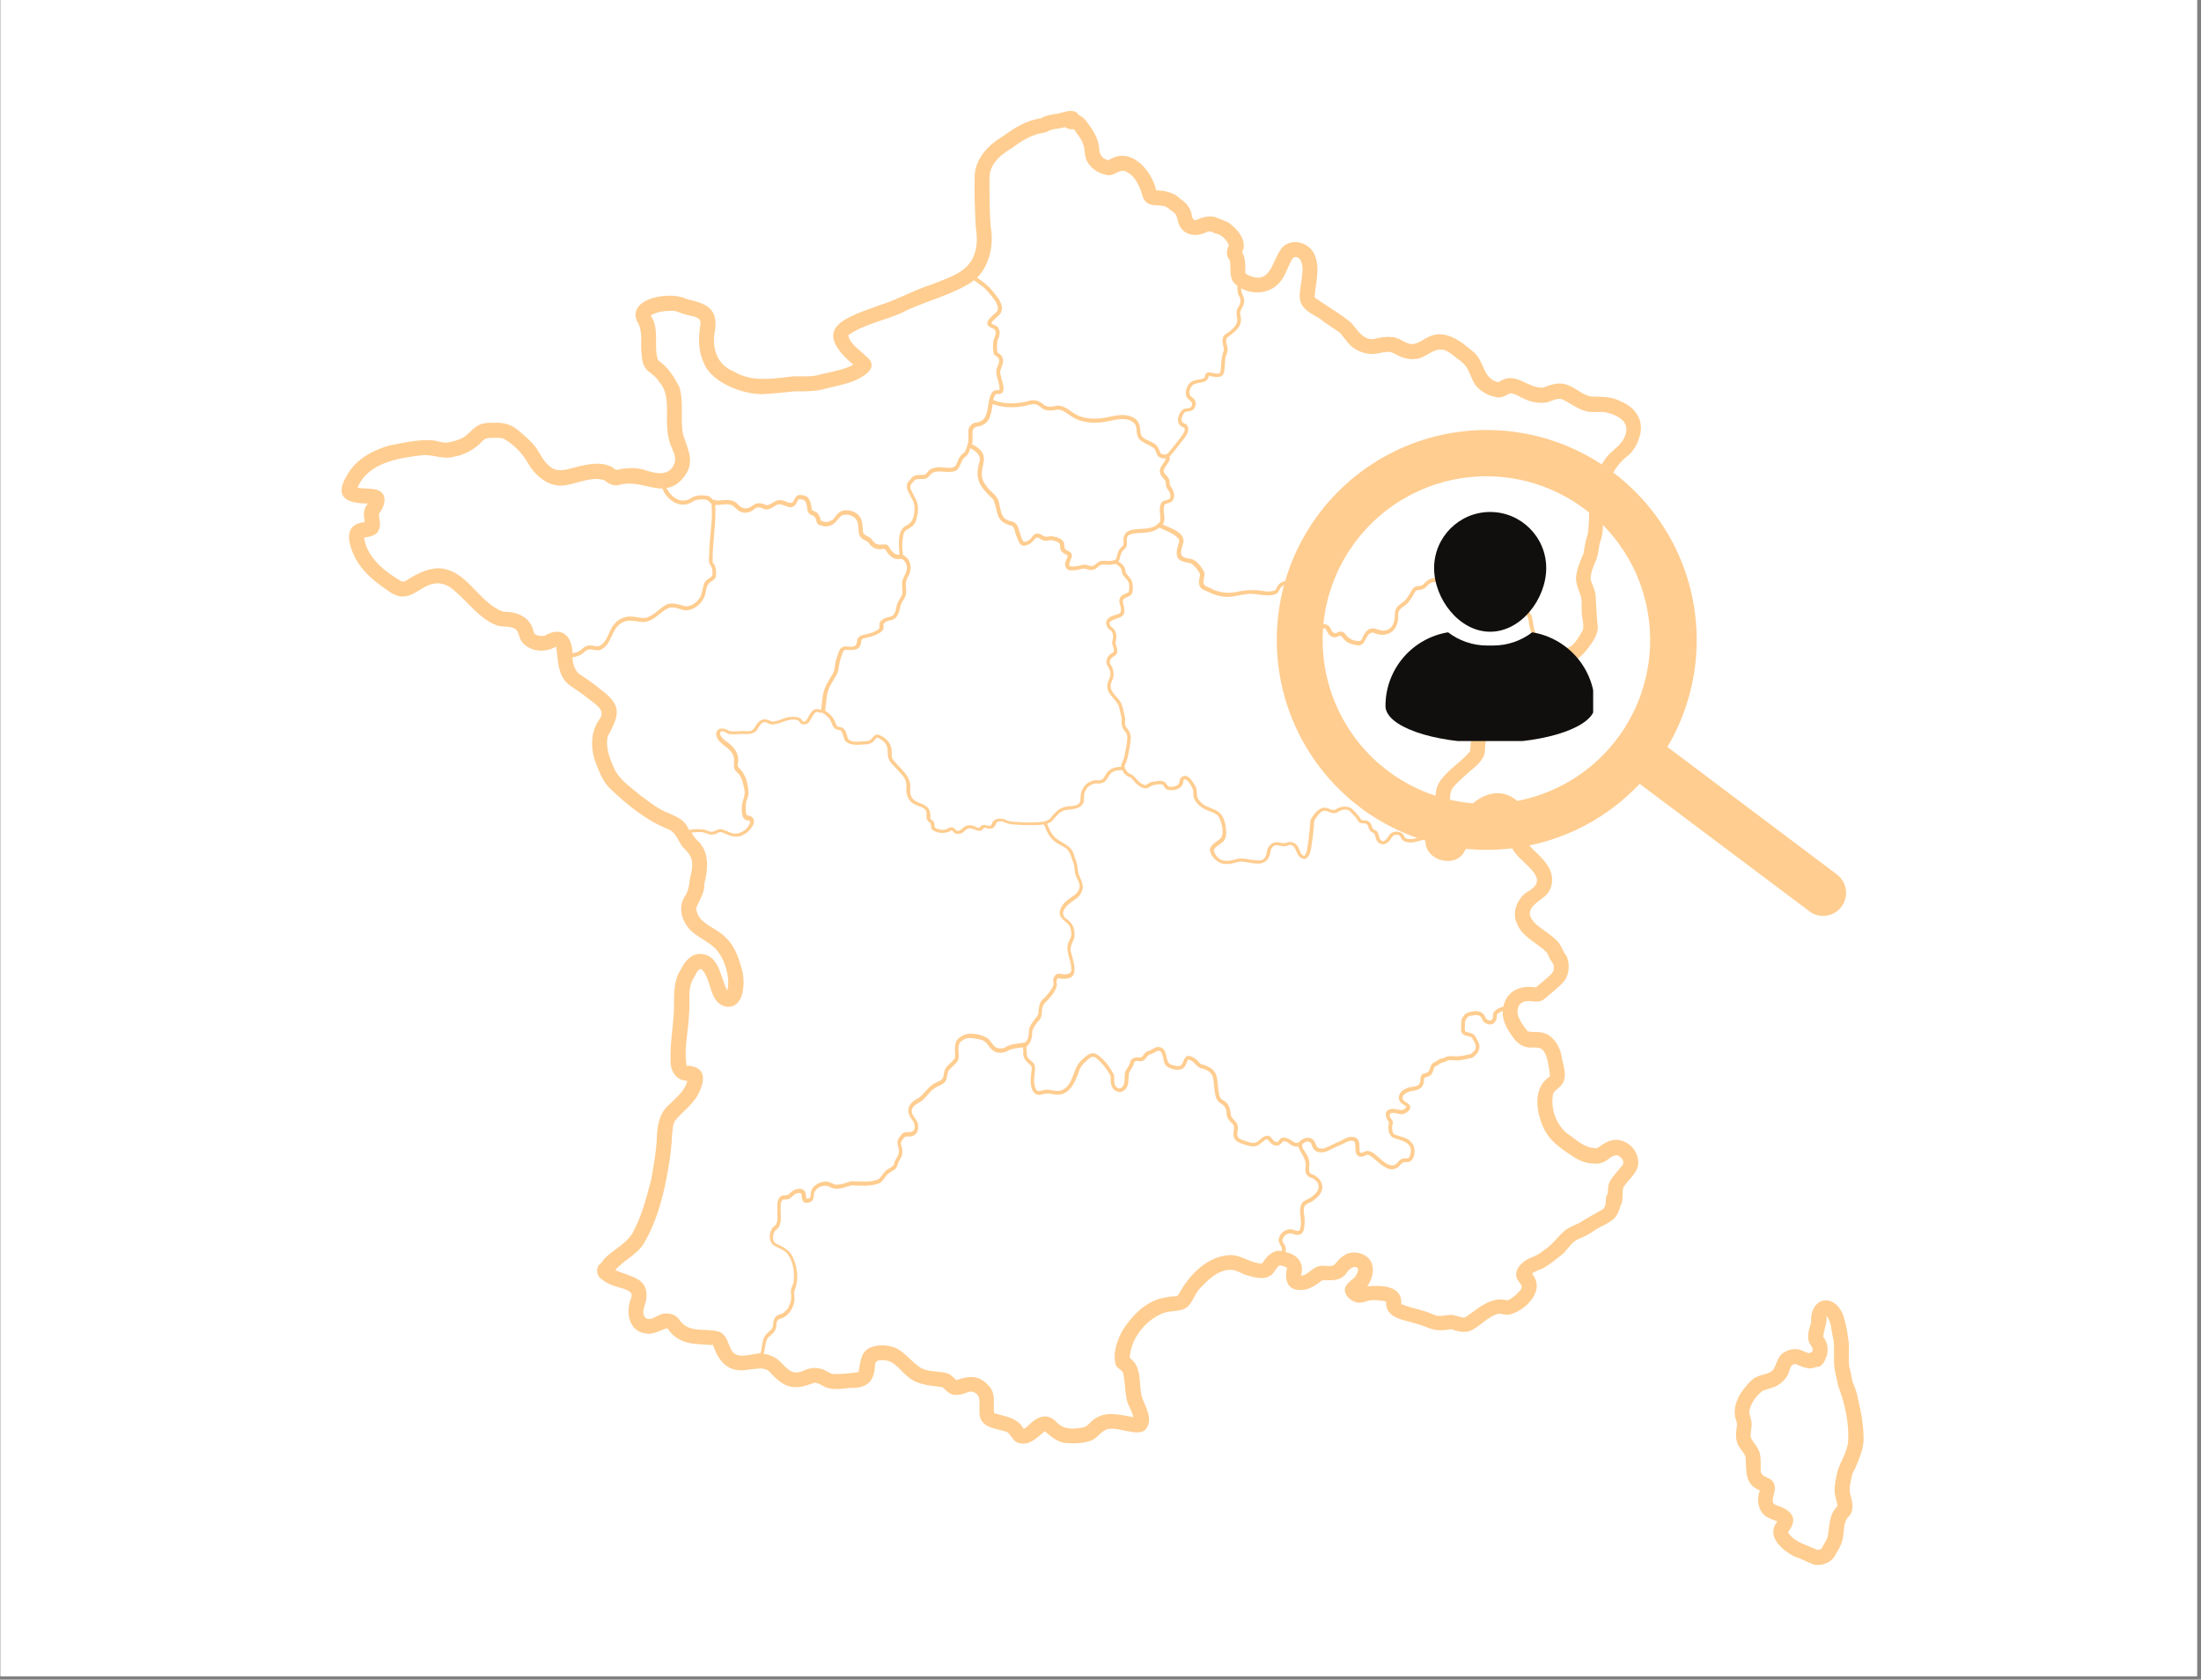 <svg xmlns="http://www.w3.org/2000/svg" xmlns:xlink="http://www.w3.org/1999/xlink" width="422" zoomAndPan="magnify" viewBox="0 0 316.5 241.5" height="322" preserveAspectRatio="xMidYMid meet" version="1.0"><rect x="0" y="0" width="316.5" height="241.5" fill="#808080" stroke="none"/><defs><clipPath id="4158a29aed"><path d="M 0.078 0 L 315.922 0 L 315.922 241 L 0.078 241 Z M 0.078 0 " clip-rule="nonzero"/></clipPath><clipPath id="455a45171c"><path d="M 49 15.785 L 236 15.785 L 236 208 L 49 208 Z M 49 15.785 " clip-rule="nonzero"/></clipPath><clipPath id="b638ad313d"><path d="M 249 186 L 267.961 186 L 267.961 225.352 L 249 225.352 Z M 249 186 " clip-rule="nonzero"/></clipPath><clipPath id="b9b275ce1e"><path d="M 183 61 L 244 61 L 244 123 L 183 123 Z M 183 61 " clip-rule="nonzero"/></clipPath><clipPath id="00c1a9d517"><path d="M 176.812 63.938 L 255.363 52.797 L 266.504 131.348 L 187.953 142.488 Z M 176.812 63.938 " clip-rule="nonzero"/></clipPath><clipPath id="4faec12a0e"><path d="M 176.812 63.938 L 255.363 52.797 L 266.504 131.348 L 187.953 142.488 Z M 176.812 63.938 " clip-rule="nonzero"/></clipPath><clipPath id="43200d87c0"><path d="M 231 104 L 266 104 L 266 132 L 231 132 Z M 231 104 " clip-rule="nonzero"/></clipPath><clipPath id="c72d70a346"><path d="M 176.812 63.938 L 255.363 52.797 L 266.504 131.348 L 187.953 142.488 Z M 176.812 63.938 " clip-rule="nonzero"/></clipPath><clipPath id="285f420851"><path d="M 176.812 63.938 L 255.363 52.797 L 266.504 131.348 L 187.953 142.488 Z M 176.812 63.938 " clip-rule="nonzero"/></clipPath><clipPath id="d4b4d49f20"><path d="M 206 73.613 L 223 73.613 L 223 91 L 206 91 Z M 206 73.613 " clip-rule="nonzero"/></clipPath><clipPath id="5f8bc9909b"><path d="M 199.156 90 L 229.094 90 L 229.094 106.543 L 199.156 106.543 Z M 199.156 90 " clip-rule="nonzero"/></clipPath></defs><g clip-path="url(#4158a29aed)"><path fill="#ffffff" d="M 0.078 0 L 315.922 0 L 315.922 241 L 0.078 241 Z M 0.078 0 " fill-opacity="1" fill-rule="nonzero"/><path fill="#ffffff" d="M 0.078 0 L 315.922 0 L 315.922 241 L 0.078 241 Z M 0.078 0 " fill-opacity="1" fill-rule="nonzero"/></g><g clip-path="url(#455a45171c)"><path fill="#ffcd90" d="M 233.09 57.727 C 231.742 56.949 230.184 57.074 228.688 57.012 C 227.359 56.676 226.391 55.578 225.066 55.242 C 223.992 54.969 222.938 55.305 221.945 55.727 C 219.547 55.895 217.988 53.219 215.5 54.949 C 213.266 54.59 213.457 51.957 211.98 50.691 C 210.191 49.176 207.938 47.258 205.473 48.418 C 204.504 48.84 203.555 49.828 202.418 49.344 C 201.66 49.07 201.027 48.523 200.207 48.461 C 199.383 48.375 198.582 48.5 197.785 48.691 C 196.16 49.113 195.234 47.512 194.348 46.457 C 192.77 45.109 190.727 43.973 189.039 42.77 C 189.125 40.855 189.84 38.875 189.168 36.977 C 188.598 34.957 185.84 34.008 184.344 35.629 C 182.824 37.504 182.805 41.191 179.352 39.484 C 179.203 39.422 179.074 39.297 179.074 39.125 C 179.055 38.156 179.141 37.105 178.613 36.242 C 179.453 34.641 177.938 32.934 176.695 32.027 C 176.043 31.668 175.324 31.48 174.652 31.184 C 173.727 31.016 172.926 31.227 172.039 31.625 C 171.617 31.797 171.473 31.352 171.387 31.035 C 171.301 30.004 170.566 29.141 169.723 28.594 C 168.879 27.707 167.488 27.371 166.266 27.371 C 165.613 24.441 162.516 20.945 159.422 23.031 C 158.219 22.801 158.07 21.938 158.008 20.883 C 157.777 19.684 157.145 18.629 156.387 17.68 C 156.094 17.195 155.672 16.754 155.121 16.562 C 155.016 16.352 154.848 16.164 154.574 16.039 C 153.73 15.785 152.996 16.141 152.152 16.332 C 151.332 16.457 150.469 16.543 149.688 17.008 C 147.645 17.281 145.852 18.398 144.211 19.598 C 142.188 20.777 140.332 22.695 140.164 25.137 C 140.102 27.707 140.164 30.234 140.332 32.848 C 140.609 34.449 140.504 36.242 139.574 37.652 C 138.27 39.504 135.93 40.074 133.949 40.918 C 131.527 41.656 129.359 42.941 126.957 43.719 C 121.797 45.613 116.297 46.965 122.699 52.441 C 121.121 53.305 119.266 53.473 117.539 53.957 C 116.211 54.254 114.863 54 113.535 54.168 C 110.883 54.484 108.059 54.906 105.637 53.473 C 103.383 52.59 102.52 50.672 102.688 48.289 C 103.426 44.645 102.117 43.738 98.746 43.004 C 96.684 41.844 90.277 42.707 91.562 46.121 C 92.574 47.594 92.027 49.469 92.281 51.133 C 92.344 51.914 92.531 52.758 93.145 53.305 C 93.734 53.789 94.367 54.188 94.746 54.863 C 96.324 56.547 95.797 59.078 95.926 61.184 C 95.969 61.965 96.051 62.723 96.262 63.48 C 96.535 64.512 97.379 65.523 96.977 66.641 C 96.199 68.641 94.156 68.074 92.574 67.523 C 91.27 67.188 89.879 67.273 88.574 67.586 C 87.055 66.219 84.824 66.684 83.012 67.102 C 81.703 67.441 80.168 68.074 79.027 67.039 C 78.082 66.262 77.617 65.102 76.922 64.152 C 76.25 63.352 75.426 62.637 74.625 61.965 C 73.68 61.078 72.414 60.719 71.129 60.781 C 70.309 60.781 69.422 60.762 68.707 61.203 C 67.801 61.711 67.254 62.637 66.324 63.059 C 65.652 63.352 64.957 63.543 64.242 63.648 C 63.523 63.668 62.852 63.352 62.133 63.312 C 60.07 63.164 58.027 63.668 56.004 64.047 C 53.707 64.703 51.367 65.922 50.082 68.031 C 47.977 71.273 49.492 72.391 52.887 72.391 C 52.613 72.793 52.402 73.172 52.336 73.676 C 52.297 74.141 52.379 74.602 52.441 75.066 C 49.559 75.363 49.957 77.656 50.82 79.68 C 51.789 81.914 53.727 83.555 55.73 84.883 C 57.898 86.527 59.059 85.602 61.082 84.398 C 62.703 83.492 64.219 83.789 65.527 85.094 C 67.441 86.715 69.043 89.055 71.508 89.941 C 72.414 90.234 73.551 89.898 74.289 90.594 C 74.668 91.078 74.648 91.816 75.07 92.301 C 76.207 93.754 78.461 93.898 79.977 92.953 C 80.273 94.934 80.125 97.207 81.938 98.555 C 82.863 99.188 83.789 99.777 84.652 100.496 C 85.496 101.188 87.117 102.031 86.277 103.316 C 84.844 105.215 84.887 107.762 85.75 109.91 C 86.254 111.152 86.738 112.438 87.73 113.387 C 90.195 115.727 92.914 117.957 96.094 119.223 C 97.188 119.664 97.504 120.844 98.117 121.73 C 98.789 122.426 99.441 122.953 99.527 124.004 C 99.57 124.742 99.441 125.457 99.23 126.195 C 99.105 127.207 99.023 128.176 98.391 129.02 C 97.359 130.809 98.262 133.043 99.844 134.223 C 100.727 134.918 101.781 135.402 102.625 136.16 C 104.121 137.445 105.09 140.5 104.582 142.418 C 103.57 140.562 103.488 137.34 100.793 137.152 C 99.465 137.086 98.516 138.141 97.988 139.258 C 96.598 141.258 97.043 143.68 96.871 145.957 C 96.727 148.105 96.348 150.234 96.43 152.402 C 96.348 153.898 97.168 155.395 98.832 155.395 C 98.516 156.785 97.359 157.691 96.41 158.66 C 94.684 159.988 94.473 162.113 94.43 164.137 C 94.281 165.969 93.965 167.781 93.648 169.574 C 92.953 172.246 92.238 175.027 90.867 177.453 C 90.027 178.695 88.699 179.453 87.562 180.379 C 87.141 180.738 86.699 181.18 86.402 181.664 C 86.172 181.793 85.98 182.004 85.918 182.297 C 85.793 182.738 85.898 183.285 86.191 183.645 C 87.098 184.57 88.402 184.93 89.625 185.289 C 90.215 185.5 91.059 185.75 90.785 186.551 C 89.941 188.555 90.32 191.418 92.891 191.734 C 94.008 191.945 94.977 191.207 95.969 190.977 C 97.609 193.441 99.926 193.211 102.539 193.398 C 103.402 195.992 104.941 197.508 107.805 196.895 C 108.691 196.855 109.746 196.516 110.523 197.105 C 112.777 199.531 113.918 200.035 117.098 198.812 C 117.898 198.812 118.32 199.426 119.184 199.594 C 120.172 199.824 121.184 199.699 122.176 199.551 C 124.555 199.637 125.734 198.77 125.82 196.305 C 125.883 195.465 126.578 195.547 127.23 195.59 C 128.77 195.695 129.609 197.316 130.789 198.141 C 132.16 199.172 133.91 199.234 135.531 199.445 C 135.953 199.844 136.375 200.309 136.941 200.5 C 137.488 200.625 138.102 200.562 138.648 200.371 C 139.008 200.246 139.363 200.035 139.766 200.098 C 141.199 200.371 140.777 201.867 140.84 202.941 C 140.777 205.344 143.113 205.324 144.82 205.891 C 145.453 206.355 145.684 207.324 146.547 207.492 C 148.086 207.895 149.16 206.648 150.234 205.785 C 151.098 206.504 151.984 207.324 153.164 207.473 C 154.406 207.578 155.734 207.555 156.934 207.113 C 157.945 206.715 158.453 205.492 159.609 205.43 C 160.535 205.344 161.422 205.703 162.328 205.809 C 163.148 205.934 164.16 206.188 164.793 205.469 C 165.93 203.953 164.582 202.141 164.141 200.645 C 163.762 198.836 164.203 196.434 162.453 195.254 C 162.582 192.473 164.707 189.797 167.301 188.785 C 168.586 188.32 170.25 188.785 171.113 187.48 C 171.617 186.848 171.871 186.047 172.398 185.414 C 173.578 184.152 174.926 182.719 176.758 182.57 C 177.559 182.527 178.297 182.93 178.969 183.266 C 180.191 183.602 181.773 184.191 182.867 183.266 C 183.309 182.887 183.48 182.297 183.984 181.938 C 184.363 181.961 184.742 182.086 185.078 182.277 C 184.699 183.941 185.039 185.543 187.059 185.477 C 188.281 185.52 189.23 184.719 190.156 184.066 C 191.359 184.066 192.684 184.277 193.57 183.117 C 194.414 181.707 196.035 181.855 194.875 183.582 C 194.242 184.215 193.168 184.742 193.422 185.793 C 193.633 186.574 194.453 187.141 195.215 187.289 C 195.824 187.375 196.371 187.121 196.941 186.973 C 197.762 186.891 198.438 186.953 199.32 187.121 C 199.195 188.977 200.797 189.586 202.312 189.945 C 203.367 190.219 204.398 190.512 205.41 190.934 C 206.441 191.336 207.559 191.355 208.633 191.102 C 209.516 191.398 210.508 191.672 211.434 191.355 C 212.887 190.68 213.941 189.27 215.523 188.871 C 216.047 188.934 216.598 189.102 217.145 188.996 C 219.48 188.363 222.285 185.5 220.305 183.141 C 220.832 182.656 221.59 182.57 222.18 182.191 C 223.086 181.621 223.926 180.926 224.77 180.254 C 225.484 179.578 225.93 178.652 226.855 178.211 C 227.742 177.832 228.539 177.473 229.32 176.883 C 230.289 176.25 231.492 175.891 232.289 175.008 C 232.586 174.629 232.879 173.996 233.027 173.344 C 233.176 173.152 233.262 172.902 233.262 172.605 C 233.406 171.973 233.262 171.301 233.43 170.711 C 234.25 169.445 235.895 168.371 235.535 166.688 C 235.324 164.918 233.344 163.422 231.594 164.012 C 230.879 164.18 230.375 164.621 229.762 165.023 C 229.406 165.168 229.004 165.023 228.625 164.98 C 227.34 164.602 226.328 163.633 225.234 162.875 C 223.676 161.504 222.938 159.27 223.336 157.25 C 223.609 156.723 224.199 156.449 224.559 155.984 C 225.508 154.762 224.75 153.16 224.539 151.793 C 224.285 150.34 223.211 148.652 221.59 148.441 C 220.957 148.316 220.281 148.465 219.672 148.273 C 219.082 147.559 218.492 146.734 218.238 145.809 C 218.07 144.312 218.977 143.766 220.367 143.977 C 220.914 144.02 221.527 144.059 221.988 143.703 C 222.391 143.324 222.852 142.984 223.273 142.629 C 223.887 142.059 224.688 141.492 225.148 140.73 C 225.695 139.762 225.719 138.438 225.254 137.426 C 224.727 136.836 224.582 136.035 224.055 135.445 C 223.148 134.434 221.945 133.781 220.914 132.918 C 218.871 131 220.621 130.051 222.199 128.828 C 223.422 127.711 223.484 125.816 222.559 124.488 C 221.715 123.035 220.137 122.152 219.312 120.719 C 218.996 119.074 219.504 117.242 218.703 115.703 C 215.73 112.332 211.582 114.609 209.855 118.023 C 209.098 119.055 209.434 120.465 208.547 121.414 C 208.234 121.73 207.578 121.414 207.262 121.223 C 207.031 120.992 207.156 120.594 207.223 120.316 C 207.602 119.309 208.359 118.484 208.547 117.41 C 208.824 116.062 208.105 114.547 208.887 113.305 C 209.621 112.375 210.422 111.785 211.309 110.945 C 212.172 110.227 213.332 109.344 213.52 108.141 C 213.582 107.508 213.5 106.855 213.816 106.289 C 214.172 105.719 214.699 105.277 215.141 104.793 C 216.426 103.445 217.922 102.305 219.062 100.832 C 220.621 98.621 221.758 97.988 219.566 95.5 C 220.094 94.004 221.84 94.109 223.086 94.512 C 224.16 94.996 225.422 95.5 226.562 94.891 C 227.594 94.32 228.266 93.332 228.922 92.406 C 229.383 91.73 229.762 90.992 229.762 90.129 C 229.594 88.59 229.531 87.074 229.445 85.535 C 229.34 84.758 228.961 84.082 228.73 83.324 C 228.711 82.461 229.047 81.617 229.383 80.84 C 229.824 79.996 229.848 79.047 230.035 78.121 C 230.207 77.617 230.457 76.836 230.457 76.246 C 230.586 74.434 230.625 72.602 230.797 70.789 C 231.344 68.852 232.27 66.996 233.852 65.711 C 234.859 64.977 235.492 63.836 235.809 62.637 C 236.398 60.469 235.238 58.594 233.09 57.727 Z M 142.441 32.492 C 142.293 30.215 142.273 27.668 142.293 25.328 C 142.418 23.41 144.082 22.125 145.602 21.219 C 146.633 20.441 147.75 19.746 148.973 19.344 C 149.562 19.094 150.258 19.176 150.824 18.816 C 150.848 18.816 150.973 18.734 151.121 18.691 C 151.773 18.438 152.383 18.543 153.141 18.27 C 153.457 18.543 153.965 18.629 154.426 18.586 C 154.891 19.262 155.461 19.891 155.734 20.672 C 156.051 21.41 155.922 22.25 156.219 22.988 C 156.746 24.148 157.902 24.949 159.168 25.16 C 160.117 25.41 160.789 24.379 161.695 24.59 C 162.938 25.012 163.57 26.191 164.035 27.352 C 164.223 27.918 164.328 28.57 164.77 29.016 C 165.488 29.711 166.52 29.414 167.383 29.645 C 167.953 29.75 168.312 30.258 168.797 30.551 C 169.215 30.867 169.258 31.332 169.387 31.816 C 169.848 33.797 171.914 34.238 173.578 33.332 C 174 33.164 174.336 33.375 174.715 33.543 C 175.641 33.734 176.379 34.406 176.715 35.27 C 176.484 35.777 176.297 36.344 176.527 36.895 C 176.609 37.145 176.82 37.316 176.863 37.566 C 177.031 38.578 176.738 39.738 177.41 40.621 C 177.582 40.812 177.75 40.961 177.938 41.105 C 177.938 41.59 177.918 42.074 178.148 42.52 C 178.508 43.023 178.422 43.656 178.066 44.141 C 177.727 44.688 177.789 45.258 177.918 45.867 C 177.98 46.5 177.582 46.965 177.117 47.383 C 176.82 47.742 176.297 47.934 175.98 48.27 C 175.559 48.965 175.957 49.66 176 50.375 C 175.559 51.41 175.641 52.398 175.496 53.473 C 175.473 53.559 175.391 53.703 175.285 53.703 C 174.59 53.875 173.41 52.988 173.262 54.148 C 173.242 54.254 173.176 54.336 173.07 54.398 C 172.672 54.59 172.207 54.547 171.785 54.695 C 171.195 54.82 170.816 55.305 170.629 55.852 C 170.059 57.688 171.785 57.371 171.344 58.422 C 171.113 58.805 170.605 58.656 170.227 58.805 C 169.637 59.098 169.176 60.258 169.492 60.867 C 169.637 61.203 169.953 61.395 170.289 61.5 C 170.395 61.688 170.375 61.965 170.27 62.152 C 169.68 63.121 168.902 63.984 168.184 64.891 C 168.059 65.059 167.91 65.227 167.723 65.332 C 167.445 65.375 167.027 65.375 166.855 65.102 C 166.645 64.574 166.438 63.984 165.887 63.711 C 165.32 63.375 164.582 63.246 164.16 62.68 C 163.992 62.383 163.992 62.004 163.949 61.648 C 163.906 60.973 163.57 60.277 162.898 60.004 C 161.527 59.328 160.031 59.855 158.641 60.109 C 157.23 60.277 155.691 60.234 154.449 59.434 C 153.648 58.906 152.828 58.148 151.793 58.359 C 151.309 58.508 150.637 58.551 150.172 58.254 C 149.539 57.625 148.613 57.328 147.75 57.707 C 146.422 58.004 144.949 58.129 143.598 57.77 C 143.367 57.707 143.18 57.664 142.945 57.559 C 142.902 57.539 142.883 57.539 142.84 57.539 C 142.863 57.434 142.883 57.309 142.902 57.203 C 142.988 57.035 143.074 56.695 143.305 56.652 C 145.18 56.824 143.875 54.57 143.832 53.559 C 143.809 53.137 144.082 52.758 144.168 52.379 C 144.293 51.934 144.273 51.41 143.938 51.051 C 143.789 50.902 143.621 50.82 143.453 50.691 C 143.453 50.691 143.43 50.672 143.43 50.672 C 143.324 50.164 143.348 49.492 143.43 48.965 C 143.727 48.395 143.914 47.68 143.516 47.09 C 143.285 46.754 142.863 46.73 142.547 46.5 C 142.82 45.848 143.621 45.551 143.957 44.918 C 144.441 43.762 143.367 42.645 142.695 41.801 C 142.082 41.043 141.305 40.477 140.504 39.926 C 142.336 38.074 142.945 35.125 142.441 32.492 Z M 167.637 66.027 C 167.574 66.281 167.363 66.449 167.234 66.684 C 166.457 67.715 166.75 68.199 167.551 69.082 C 167.68 69.316 167.617 69.609 167.68 69.844 C 167.723 70.242 168.078 70.473 168.207 70.852 C 168.289 71.086 168.395 71.508 168.164 71.719 C 167.848 71.969 167.383 71.887 167.066 72.203 C 166.5 73 166.961 74.055 166.836 74.941 C 166.773 75.066 166.688 75.152 166.582 75.258 C 166.543 75.277 166.5 75.32 166.477 75.363 C 166.16 75.656 165.742 75.848 165.32 75.91 C 163.738 76.266 161.273 75.594 161.57 78.059 C 161.633 78.395 161.402 78.52 161.191 78.73 C 160.727 79.176 160.664 79.805 160.516 80.375 C 159.926 80.84 159.062 80.566 158.367 80.648 C 157.969 80.691 157.691 81.027 157.379 81.262 C 156.891 81.598 156.406 81.176 155.902 81.176 C 155.27 81.281 154.637 81.535 153.965 81.43 C 153.797 81.43 153.754 81.262 153.754 81.113 C 153.816 80.543 154.574 79.723 153.773 79.32 C 153.562 79.195 153.289 79.09 153.121 78.879 C 152.996 78.668 153.078 78.438 153.039 78.207 C 152.996 77.953 152.848 77.742 152.656 77.594 C 152.238 77.301 151.73 77.133 151.203 77.109 C 150.867 77.066 150.531 77.258 150.191 77.133 C 149.836 76.961 149.477 76.648 149.035 76.73 C 148.594 76.816 148.402 77.258 148.109 77.551 C 147.875 77.762 147.559 77.891 147.242 77.91 C 146.863 77.551 146.719 76.73 146.527 76.227 C 146.422 75.594 145.98 74.961 145.262 74.918 C 144.949 74.836 144.633 74.688 144.379 74.457 C 143.789 73.738 143.852 72.707 143.516 71.863 C 143.199 71.043 142.293 70.621 141.852 69.883 C 139.828 67.484 143.387 65.648 139.766 63.879 C 139.977 63.227 139.723 62.426 139.914 61.773 C 140.145 61.371 140.461 61.332 140.883 61.27 C 141.723 61.059 142.312 60.363 142.461 59.539 C 142.609 59.078 142.672 58.57 142.758 58.066 C 142.926 58.172 143.156 58.215 143.348 58.277 C 143.348 58.277 143.324 58.277 143.324 58.277 C 143.324 58.277 143.324 58.277 143.305 58.277 C 144.863 58.719 146.613 58.613 148.172 58.172 C 148.34 58.129 148.594 58.066 148.762 58.109 C 149.289 58.148 149.625 58.594 150.066 58.844 C 150.531 59.055 151.098 59.035 151.605 58.992 C 151.898 58.887 152.215 58.867 152.531 58.949 C 153.5 59.289 154.238 60.172 155.25 60.445 C 156.598 60.887 158.07 60.848 159.441 60.551 C 160.641 60.277 162.348 59.879 163.234 61.016 C 163.359 61.246 163.402 61.52 163.445 61.816 C 163.422 63.648 164.793 63.586 165.93 64.449 C 166.227 64.742 166.246 65.164 166.477 65.523 C 166.688 65.816 167.09 65.902 167.426 65.922 C 167.512 65.945 167.594 65.922 167.68 65.922 C 167.637 65.922 167.637 65.988 167.637 66.027 Z M 161.062 88.129 C 160.727 88.402 160.199 88.402 159.82 88.633 C 159.043 88.93 158.832 89.664 159.336 90.32 C 159.461 90.508 159.695 90.613 159.863 90.781 C 160.094 91.141 160.094 91.625 159.988 92.047 C 159.758 92.594 160.242 93.102 160.18 93.648 C 160.031 93.922 159.695 93.984 159.504 94.195 C 159.188 94.531 159.02 95.059 159.148 95.523 C 159.461 96.07 159.844 96.68 159.609 97.355 C 159.441 97.82 159.148 98.344 159.23 98.871 C 159.379 100.031 160.641 100.621 160.938 101.715 C 161.043 102.285 161.254 102.895 161.316 103.484 C 161.211 104.098 161.359 104.707 161.781 105.172 C 161.969 105.383 162.117 105.676 162.098 105.973 C 162.098 106.984 161.82 107.992 161.633 108.984 C 161.508 109.406 161.191 109.828 161.211 110.27 C 160.516 110.25 159.777 110.418 159.316 110.945 C 158.914 111.344 158.809 111.977 158.324 112.145 C 158.051 112.25 157.734 112.164 157.461 112.188 C 156.766 112.293 156.027 112.691 155.734 113.367 C 155.355 113.871 155.398 114.547 155.355 115.137 C 155.145 116.105 153.859 115.789 153.121 116.02 C 152.195 116.211 151.562 117.012 150.992 117.707 C 150.594 118.105 149.984 118.148 149.434 118.211 C 148.277 118.273 147.137 118.254 145.98 118.168 C 145.602 118.148 145.242 118.148 144.863 118 C 144.082 117.516 142.82 117.559 142.566 118.59 C 142.336 118.969 141.852 118.57 141.512 118.613 C 141.367 118.613 141.219 118.633 141.113 118.719 C 140.945 118.844 140.859 119.117 140.609 119.012 C 140.039 118.738 139.344 118.465 138.754 118.824 C 138.418 119.012 138.227 119.391 137.828 119.453 C 137.383 119.559 137.344 118.969 136.898 118.949 C 136.457 118.906 136.164 119.309 135.719 119.309 C 135.277 119.348 134.793 119.242 134.414 118.992 C 134.414 118.57 134.371 118.062 133.91 117.852 C 133.844 117.832 133.805 117.77 133.781 117.707 C 134.016 114.59 130.832 116.359 130.875 113.555 C 131.191 111.637 129.422 110.543 128.391 109.195 C 128.18 108.836 128.242 108.395 128.219 108.016 C 128.242 106.918 127.355 105.992 126.367 105.656 C 125.734 105.426 125.504 106.203 125.039 106.457 C 124.492 106.645 123.859 106.582 123.27 106.645 C 122.699 106.645 121.922 106.582 121.836 105.887 C 121.691 105.34 121.5 104.645 120.824 104.539 C 120.68 104.496 120.469 104.52 120.363 104.391 C 120.152 104.074 120.09 103.719 119.879 103.379 C 119.582 102.875 119.141 102.473 118.637 102.18 C 118.699 102.012 118.699 101.801 118.719 101.609 C 118.848 100.852 118.824 100.074 119.078 99.355 C 119.371 98.324 120.129 97.523 120.531 96.512 C 120.637 95.523 120.867 94.574 121.27 93.648 C 121.309 93.562 121.375 93.5 121.457 93.457 C 122.215 93.395 123.395 93.711 123.734 92.742 C 123.879 92.406 123.734 91.898 124.195 91.793 C 125.125 91.562 126.219 91.371 126.914 90.656 C 127.23 90.34 126.895 89.836 127.125 89.602 C 127.398 89.328 127.777 89.246 128.137 89.16 C 129.148 88.949 129.316 87.895 129.504 87.055 C 129.652 86.504 130.137 86.062 130.266 85.496 C 130.348 85.051 130.285 84.609 130.266 84.168 C 130.199 83.598 130.477 83.07 130.75 82.566 C 131.191 81.617 130.918 80.332 129.926 79.848 C 129.906 79.848 129.883 79.828 129.844 79.805 C 129.844 79.703 129.844 79.598 129.82 79.469 C 129.715 78.73 129.695 78.035 129.844 77.301 C 129.863 76.879 129.988 76.438 130.348 76.184 C 130.938 75.887 131.527 75.531 131.719 74.836 C 132.012 73.906 132.18 72.812 131.758 71.926 C 131.484 71.359 131.191 70.852 130.938 70.262 C 130.895 70.156 130.918 70.031 130.918 69.906 C 130.918 69.609 131.402 69.23 131.613 68.977 C 132.055 68.789 132.625 68.957 133.086 68.832 C 133.465 68.703 133.699 68.348 133.949 68.074 C 134.879 67.48 136.035 68.051 137.047 67.797 C 138.016 67.691 138.039 66.641 138.5 65.988 C 138.605 65.777 138.797 65.711 138.984 65.566 C 139.281 65.25 139.406 64.848 139.512 64.426 C 140.207 64.809 141.113 65.398 140.859 66.324 C 140.059 69 140.965 70.031 142.84 71.82 C 143.598 73.719 143.074 75.047 145.559 75.613 C 145.98 76.035 145.938 76.668 146.211 77.195 C 146.484 77.891 146.719 78.773 147.645 78.375 C 148.191 78.27 148.57 77.785 148.906 77.383 C 149.012 77.258 149.141 77.277 149.289 77.32 C 149.582 77.426 149.812 77.699 150.152 77.723 C 150.426 77.785 150.719 77.723 150.992 77.656 C 151.457 77.68 151.898 77.785 152.301 78.078 C 152.344 78.121 152.406 78.184 152.426 78.27 C 152.469 78.586 152.383 78.922 152.594 79.195 C 152.805 79.531 153.207 79.66 153.523 79.871 C 153.562 80.27 153.141 80.672 153.164 81.09 C 153.121 81.617 153.523 82.062 154.047 81.996 C 154.703 82.082 155.332 81.785 155.965 81.746 C 156.387 81.871 156.852 82.062 157.293 81.891 C 157.672 81.809 157.883 81.449 158.219 81.262 C 158.727 81.051 159.273 81.281 159.801 81.195 C 160.012 81.156 160.18 81.113 160.328 81.07 C 160.348 81.09 160.367 81.09 160.391 81.09 C 160.664 81.219 160.918 81.367 161.125 81.617 C 161.336 81.891 161.273 82.312 161.465 82.629 C 161.676 83.031 162.098 83.262 162.266 83.703 C 162.453 84.105 162.371 84.609 162.328 85.051 C 162.309 85.137 162.242 85.156 162.18 85.199 C 161.758 85.391 161.168 85.578 161 86.105 C 160.77 86.738 161.484 87.516 161.062 88.129 Z M 134.371 119.012 Z M 143.516 57.77 Z M 98.539 68.324 C 99.949 66.301 98.852 64.492 98.223 62.469 C 97.801 60.191 98.367 57.812 97.672 55.578 C 96.895 54.148 96.008 52.695 94.617 51.789 C 93.945 49.723 94.895 47.277 93.566 45.363 C 94.617 44.73 95.734 44.688 96.977 44.688 C 97.547 44.816 98.074 45.129 98.664 45.234 C 99.422 45.508 100.898 45.469 100.727 46.605 C 100.414 48.48 100.371 50.438 101.211 52.188 C 102.328 55.117 107.301 56.949 110.23 56.633 C 111.555 56.57 112.863 56.402 114.168 56.273 C 115.727 56.254 117.309 56.34 118.824 55.852 C 120.617 55.391 122.492 55.137 124.07 54.105 C 124.574 53.77 125.207 53.324 125.312 52.672 C 125.441 51.977 124.871 51.473 124.387 51.094 C 123.543 50.207 122.195 49.469 121.984 48.184 C 124.238 46.625 127.02 46.121 129.527 45.047 C 132.582 43.445 136.016 42.707 139.027 40.98 C 139.406 40.789 139.742 40.559 140.039 40.285 C 140.398 40.539 140.734 40.789 141.094 41.043 C 141.895 41.633 142.504 42.434 143.094 43.234 C 143.324 43.613 143.578 44.121 143.473 44.582 C 143.156 45.129 142.547 45.426 142.188 45.953 C 141.617 46.688 142.23 47.027 142.902 47.277 C 143.516 47.785 142.969 48.461 142.84 49.008 C 142.797 49.617 142.734 50.27 142.902 50.859 C 143.031 51.133 143.285 51.219 143.516 51.387 C 144 52.062 143.199 52.797 143.262 53.516 C 143.305 54.379 143.789 55.18 143.727 56.062 C 143.324 56.105 142.84 56.062 142.609 56.508 C 142.039 57.477 142.188 58.676 141.766 59.707 C 141.617 60.234 141.113 60.613 140.586 60.719 C 140.188 60.762 139.742 60.867 139.535 61.246 C 139.152 61.605 139.258 62.133 139.258 62.617 C 139.301 63.207 139.219 63.773 139.008 64.324 C 138.879 64.637 138.797 65.082 138.438 65.227 C 138.016 65.543 137.848 66.008 137.637 66.492 C 137.277 67.883 135.531 66.934 134.52 67.23 C 134.203 67.312 133.844 67.379 133.594 67.629 C 133.383 67.84 133.234 68.113 132.98 68.242 C 132.539 68.324 132.098 68.242 131.656 68.348 C 131.191 68.453 130.938 68.938 130.621 69.273 C 130.348 69.527 130.371 70.074 130.473 70.41 C 130.77 71.129 131.234 71.738 131.465 72.496 C 131.57 73.57 131.508 75.023 130.371 75.531 C 128.895 76.246 129.293 78.418 129.336 79.742 C 128.789 79.828 128.348 79.406 128.051 78.984 C 127.863 78.711 127.734 78.332 127.336 78.27 C 126.766 78.289 126.094 78.457 125.672 77.953 C 125.48 77.723 125.293 77.426 125.02 77.258 C 124.703 77.047 124.219 76.941 124.113 76.543 C 124.027 75.887 124.09 75.109 123.754 74.477 C 123.27 73.594 122.152 73.211 121.207 73.422 C 120.512 73.57 120.172 74.266 119.73 74.75 C 119.457 74.875 119.203 74.98 118.93 75.066 C 118.656 75.066 118.34 74.961 118.066 74.875 C 117.918 74.391 117.77 73.801 117.246 73.57 C 117.074 73.488 116.844 73.445 116.738 73.277 C 116.613 72.137 116.422 71.148 115.012 71.168 C 114.336 71.148 114.297 71.887 113.918 72.285 C 113.367 72.453 112.84 71.887 112.273 71.926 C 111.473 71.781 110.965 72.602 110.207 72.645 C 108.207 71.633 108.207 73.594 106.691 72.98 C 106.418 72.832 106.184 72.559 105.934 72.348 C 105.109 71.613 103.953 71.992 102.941 71.969 C 102.898 71.906 102.812 71.844 102.73 71.844 C 102.645 71.844 102.582 71.863 102.539 71.887 C 102.328 71.695 102.184 71.441 101.906 71.336 C 101.148 71.168 100.242 71.148 99.547 71.508 C 98.051 72.602 96.535 71.59 95.84 70.156 C 96.727 70.074 97.652 69.566 98.539 68.324 Z M 78.355 91.395 C 77.828 91.5 77.051 91.457 76.754 90.949 C 76.375 88.801 74.48 87.938 72.457 87.961 C 68.789 86.801 67.168 81.723 62.934 81.703 C 61.629 81.766 60.363 82.312 59.246 82.965 C 58.785 83.176 58.277 83.746 57.75 83.598 C 55.352 82.207 52.758 80.207 52.359 77.301 C 53.16 77.152 54.172 77.047 54.488 76.141 C 54.801 75.465 54.551 74.688 54.488 73.992 C 54.465 73.867 54.57 73.762 54.633 73.656 C 55.477 72.516 55.75 70.746 53.98 70.367 C 53.137 70.199 52.254 70.285 51.41 70.117 C 52.906 66.578 57.098 65.883 60.512 65.48 C 62.09 65.227 63.609 66.113 65.168 65.691 C 66.684 65.461 68.348 64.598 69.402 63.375 C 69.887 62.848 70.602 62.973 71.234 62.953 C 71.637 62.934 72.055 62.953 72.434 63.078 C 73.867 63.902 75.152 65.188 75.953 66.641 C 77.07 68.578 79.156 70.242 81.492 69.738 C 83.266 69.422 85.117 68.492 86.91 69.043 C 87.457 69.527 88.152 69.906 88.91 69.758 C 91.207 69.043 93.293 70.242 95.25 70.242 C 95.883 71.926 97.82 73.234 99.527 72.18 C 99.949 71.844 100.477 71.801 101.023 71.82 C 101.383 71.82 101.762 71.801 101.973 72.137 C 102.078 72.266 102.203 72.371 102.328 72.434 C 102.328 72.516 102.328 72.602 102.328 72.664 C 102.52 74.918 102.012 77.133 101.992 79.363 C 102.012 80.039 101.738 80.84 102.246 81.387 C 102.496 81.809 102.477 82.293 102.434 82.777 C 102.098 83.156 101.527 83.324 101.297 83.809 C 100.98 84.547 101.023 85.41 100.539 86.086 C 100.098 86.695 99.379 87.18 98.602 87.18 C 97.609 86.949 96.453 86.422 95.523 87.117 C 94.684 87.664 94.008 88.445 93.039 88.781 C 92.324 88.992 91.586 88.676 90.867 88.656 C 89.965 88.57 88.973 88.949 88.402 89.664 C 87.457 90.613 87.457 92.34 86.109 92.91 C 85.559 92.996 85.035 92.68 84.465 92.848 C 83.855 92.973 83.559 93.605 82.969 93.773 C 82.777 93.836 82.57 93.879 82.336 93.922 C 82.254 91.582 80.902 89.898 78.355 91.395 Z M 97.652 117.664 C 96.914 117.18 96.074 116.926 95.273 116.527 C 94.113 115.914 93.082 115.094 92.027 114.312 C 90.785 113.262 89.352 112.312 88.508 110.879 C 87.773 109.344 87.055 107.656 87.371 105.93 C 89.035 102.789 89.562 101.504 86.359 99.125 C 85.371 98.281 84.297 97.566 83.223 96.852 C 82.59 96.281 82.359 95.375 82.316 94.531 C 82.316 94.531 82.316 94.512 82.316 94.512 C 82.82 94.426 83.348 94.301 83.75 93.984 C 84.023 93.754 84.316 93.414 84.719 93.375 C 85.223 93.332 85.77 93.605 86.277 93.457 C 87.793 92.867 87.836 91.016 88.867 89.961 C 89.352 89.457 90.09 89.18 90.785 89.246 C 91.691 89.285 92.68 89.688 93.523 89.18 C 94.555 88.738 95.25 87.727 96.305 87.371 C 97.02 87.242 97.715 87.582 98.41 87.75 C 99.633 87.832 100.793 86.969 101.254 85.875 C 101.594 85.242 101.445 84.355 101.973 83.832 C 102.289 83.535 102.812 83.387 102.941 82.902 C 103.004 82.293 103.004 81.574 102.625 81.051 C 102.582 80.965 102.477 80.902 102.477 80.797 C 102.434 78.059 103.004 75.34 102.855 72.602 C 103.531 72.645 104.352 72.391 104.984 72.559 C 105.406 72.621 105.68 72.98 105.996 73.254 C 106.523 73.781 107.406 73.867 108.059 73.488 C 108.398 73.316 108.605 73 108.988 72.961 C 109.324 72.918 109.641 73.105 109.934 73.211 C 110.586 73.402 111.137 72.898 111.66 72.602 C 112.547 72.18 113.578 73.488 114.336 72.621 C 114.547 72.391 114.609 72.074 114.801 71.82 C 115.137 71.695 115.582 71.844 115.812 72.117 C 116.297 72.918 115.727 73.801 116.949 74.16 C 117.055 74.223 117.141 74.285 117.203 74.391 C 117.434 74.707 117.352 75.277 117.75 75.465 C 118.234 75.613 118.781 75.824 119.266 75.594 C 120.195 75.445 120.426 74.434 121.184 74.055 C 121.898 73.867 122.828 74.141 123.207 74.836 C 123.672 75.676 123.102 76.984 124.113 77.531 C 124.363 77.699 124.66 77.762 124.871 77.996 C 125.23 78.543 125.777 78.984 126.473 78.965 C 126.703 79.008 127.082 78.816 127.273 78.965 C 127.652 79.598 128.199 80.312 129 80.395 C 129.254 80.418 129.422 80.395 129.57 80.332 C 129.969 80.48 130.266 80.84 130.371 81.281 C 130.602 82.168 129.883 82.82 129.738 83.66 C 129.652 84.25 129.844 84.82 129.738 85.41 C 129.609 85.895 129.211 86.297 129.043 86.781 C 128.809 87.328 128.875 88.023 128.43 88.445 C 128.012 88.824 127.336 88.695 126.895 89.098 C 126.641 89.266 126.43 89.52 126.449 89.836 C 126.449 90.004 126.535 90.215 126.43 90.383 C 125.926 90.844 125.207 91.016 124.555 91.203 C 124.07 91.266 123.418 91.434 123.27 91.984 C 123.207 92.574 123.164 92.93 122.469 92.996 C 122.004 93.016 121.457 92.805 121.035 93.102 C 120.594 93.414 120.551 94.004 120.363 94.488 C 120.027 95.164 120.129 96.027 119.836 96.723 C 119.227 97.734 118.551 98.746 118.34 99.926 C 118.215 100.621 118.172 101.359 118.086 102.074 C 116.844 101.59 116.527 102.602 116 103.508 C 115.918 103.652 115.559 103.887 115.434 103.695 C 115.137 103.062 114.336 103.043 113.727 103.086 C 112.758 103.086 111.938 103.801 110.965 103.738 C 109.703 103.062 109.09 103.551 108.461 104.707 C 108.375 104.836 108.293 104.898 108.164 104.98 C 107.891 105.191 107.574 105.148 107.238 105.129 C 106.438 105.043 105.617 105.297 104.836 105.086 C 104.121 104.625 103.023 104.477 102.98 105.613 C 103.172 107.066 105.066 107.363 105.469 108.711 C 105.699 109.301 105.406 109.953 105.617 110.562 C 105.723 110.859 106.016 111.07 106.246 111.301 C 106.73 111.914 106.859 112.715 107.027 113.473 C 107.258 114.293 106.754 115.008 106.691 115.832 C 106.625 116.672 106.562 117.98 107.723 117.98 C 107.871 118.023 107.848 118.211 107.848 118.316 C 107.555 119.16 106.711 119.812 105.805 119.875 C 104.984 119.875 104.395 119.285 103.594 119.223 C 103.129 119.16 102.812 119.582 102.371 119.582 C 101.93 119.645 101.594 119.309 101.172 119.266 C 100.516 119.223 99.758 119.16 99.105 119.348 C 98.77 118.652 98.348 118.023 97.652 117.664 Z M 105.066 193.906 C 104.648 193 104.414 191.82 103.363 191.461 C 101.254 190.871 98.918 191.84 97.566 189.566 C 96.938 188.891 95.926 188.68 95.039 188.977 C 94.367 189.227 93.629 189.902 92.891 189.543 C 92.027 188.828 92.891 187.543 92.953 186.637 C 93.27 183.625 90.449 183.562 88.469 182.613 C 89.668 181.203 91.562 180.441 92.574 178.801 C 94.555 175.473 95.547 171.426 96.156 167.633 C 96.41 166.16 96.578 164.684 96.641 163.211 C 96.746 162.41 96.684 161.484 97.293 160.871 C 98.262 159.754 99.484 158.871 100.266 157.586 C 101.402 155.562 101.738 153.289 98.727 153.227 C 98.328 150.801 98.98 148.297 99.086 145.809 C 99.297 144.059 98.77 142.164 99.758 140.605 C 100.055 140.184 100.266 139.32 100.855 139.32 C 102.434 140.816 101.867 144.23 104.457 144.754 C 106.984 144.945 107.113 141.617 106.797 139.805 C 106.312 138.016 105.742 136.012 104.289 134.75 C 102.98 133.297 100.266 132.852 100.117 130.578 C 100.516 129.418 101.383 128.387 101.277 127.082 C 101.801 125.078 102.035 122.742 100.539 121.078 C 100.074 120.719 99.738 120.234 99.441 119.727 C 100.012 119.621 100.621 119.602 101.191 119.688 C 101.719 119.898 102.309 120.148 102.898 119.918 C 103.191 119.77 103.469 119.559 103.805 119.664 C 104.395 119.875 104.941 120.234 105.617 120.277 C 106.816 120.402 107.953 119.496 108.375 118.422 C 108.543 117.875 108.207 117.262 107.598 117.285 C 107.281 117.242 107.281 116.883 107.238 116.633 C 107.238 116.188 107.215 115.789 107.301 115.348 C 107.387 114.926 107.617 114.547 107.637 114.082 C 107.598 112.734 107.238 111.238 106.184 110.332 C 106.102 110.184 106.078 110.016 106.102 109.848 C 106.418 108.332 105.426 107.195 104.203 106.434 C 103.91 106.184 103.191 105.465 103.742 105.148 C 104.121 105.086 104.371 105.383 104.711 105.488 C 105.383 105.699 106.141 105.508 106.859 105.527 C 107.637 105.594 108.5 105.594 108.945 104.812 C 109.195 104.391 109.535 103.738 110.102 103.844 C 110.461 103.992 110.82 104.223 111.242 104.16 C 112.422 104.012 113.535 103.148 114.758 103.57 C 115.012 103.738 115.098 104.16 115.496 104.16 C 116.633 104.246 116.613 102.77 117.414 102.348 C 117.645 102.328 117.836 102.539 118.086 102.473 C 118.129 102.473 118.172 102.473 118.215 102.453 C 118.594 102.707 118.973 102.961 119.266 103.34 C 119.605 103.758 119.625 104.391 120.066 104.77 C 120.301 104.938 120.594 104.918 120.848 105.023 C 121.141 105.234 121.184 105.613 121.309 105.949 C 121.52 107.195 123.059 107.152 124.051 107.047 C 124.66 107.047 125.355 106.984 125.754 106.434 C 125.859 106.309 125.945 106.141 126.094 106.055 C 126.238 106.078 126.344 106.117 126.492 106.203 C 128.453 107.34 127.02 108.48 128.199 109.766 C 128.746 110.375 129.336 110.945 129.844 111.574 C 130.305 112.102 130.391 112.82 130.328 113.492 C 130.285 114.418 130.75 115.367 131.656 115.703 C 132.16 115.977 132.855 116.02 133.172 116.59 C 133.297 116.949 133.172 117.328 133.254 117.684 C 133.297 118.023 133.594 118.168 133.824 118.379 C 133.93 118.781 133.781 119.242 134.289 119.453 C 135.066 119.875 136.059 119.875 136.836 119.391 C 137.07 119.453 137.133 119.75 137.363 119.832 C 137.68 119.961 138.039 119.918 138.332 119.77 C 138.711 119.582 138.945 119.098 139.406 119.098 C 140.125 119.055 140.902 119.961 141.449 119.074 C 141.512 118.992 141.617 119.031 141.703 119.031 C 142.566 119.285 142.988 119.18 143.305 118.273 C 143.535 118.062 143.914 118.062 144.211 118.129 C 145.16 118.633 146.254 118.57 147.285 118.633 C 148.191 118.613 149.203 118.719 150.109 118.527 C 150.191 118.824 150.402 119.074 150.469 119.391 C 150.824 120.148 151.309 120.824 152.047 121.246 C 152.512 121.562 153.039 121.73 153.457 122.109 C 153.984 122.699 154.113 123.52 154.406 124.238 C 154.512 124.68 154.512 125.164 154.617 125.605 C 154.742 126.238 155.227 126.723 155.25 127.355 C 155.25 128.07 154.723 128.617 154.133 128.957 C 153.375 129.461 152.531 130.113 152.406 131.082 C 152.238 131.969 153.164 132.391 153.668 132.938 C 153.984 133.402 154.09 133.992 154.047 134.559 C 153.984 134.832 153.797 135.105 153.691 135.383 C 153.059 136.73 154.113 137.992 154.047 139.383 C 154.09 139.594 154.008 139.867 153.773 139.93 C 153.312 140.227 152.742 140.035 152.215 139.996 C 151.836 139.996 151.605 140.375 151.477 140.691 C 151.371 141.07 151.625 141.492 151.395 141.871 C 151.078 142.5 150.574 143.07 150.086 143.574 C 149.309 144.125 149.434 145.094 149.266 145.914 C 148.844 146.59 148.172 147.18 147.98 148 C 147.918 148.676 148.004 149.391 147.414 149.875 C 146.652 150.023 145.852 150.043 145.074 150.316 C 144.777 150.422 144.57 150.613 144.254 150.719 C 143.895 150.738 143.492 150.762 143.18 150.57 C 142.672 150.234 142.461 149.559 141.934 149.223 C 140.859 148.633 139.152 148.297 138.121 149.094 C 136.984 149.75 137.426 151.074 137.32 152.129 C 136.941 152.699 136.332 153.055 135.953 153.645 C 135.742 154.004 135.742 154.406 135.656 154.785 C 135.613 154.93 135.551 155.078 135.445 155.184 C 135.258 155.395 135.004 155.457 134.73 155.586 C 133.676 156.004 133.086 157.016 132.266 157.754 C 130.559 158.641 130.031 159.672 131.359 161.273 C 131.613 161.777 131.719 162.875 130.664 162.77 C 130.371 162.77 129.969 162.77 129.738 163.02 C 129.465 163.336 129.168 163.652 129.062 164.094 C 128.98 164.727 129.441 165.297 129.191 165.949 C 129.062 166.434 128.602 166.832 128.578 167.359 C 128.324 167.91 127.59 168.012 127.23 168.477 C 126.914 168.812 126.727 169.234 126.367 169.531 C 125.102 170.098 123.672 169.805 122.344 169.848 C 121.586 170.059 120.848 170.414 120.027 170.309 C 119.52 170.078 118.992 169.785 118.426 169.91 C 117.582 170.059 116.719 170.605 116.59 171.512 C 116.508 171.742 116.656 172.164 116.383 172.27 C 116.277 172.312 116.129 172.352 115.98 172.332 C 115.918 172.227 115.918 172.078 115.895 171.953 C 115.875 170.395 114.125 170.836 113.43 171.723 C 113.051 171.973 112.547 171.723 112.211 172.059 C 111.578 172.648 111.852 173.574 111.766 174.355 C 111.809 175.07 111.938 175.957 111.242 176.379 C 110.586 177.008 110.461 178.293 111.137 178.969 C 111.746 179.434 112.609 179.578 113.156 180.191 C 114.105 181.328 114.297 183.012 114.105 184.445 C 113.957 184.867 113.727 185.246 113.727 185.711 C 113.746 186.133 113.812 186.512 113.746 186.953 C 113.664 187.312 113.496 187.691 113.348 188.047 C 113.156 188.344 112.883 188.574 112.59 188.805 C 112.336 188.953 112.062 188.953 111.789 189.121 C 111.516 189.293 111.324 189.586 111.242 189.883 C 111.156 190.219 111.219 190.578 111.07 190.891 C 110.82 191.418 110.25 191.609 109.977 192.113 C 109.512 192.852 109.66 193.777 109.344 194.559 C 107.723 194.707 105.805 195.59 105.066 193.906 Z M 181.562 181.559 C 181.562 181.559 181.582 181.539 181.582 181.539 C 181.605 181.516 181.625 181.496 181.625 181.453 C 181.562 181.539 181.52 181.602 181.457 181.688 C 181.016 181.664 180.637 181.539 180.172 181.453 C 180.215 181.453 180.254 181.477 180.32 181.477 C 179.117 181.117 178 180.336 176.676 180.465 C 173.473 180.719 170.945 183.391 169.512 186.066 C 169.387 186.258 169.258 186.406 169.008 186.383 C 168.418 186.383 167.828 186.488 167.234 186.617 C 164.77 187.121 162.832 189.121 161.484 191.164 C 160.664 192.66 159.926 194.602 160.473 196.305 C 160.684 196.77 161.23 196.918 161.465 197.316 C 161.801 198.559 161.738 199.887 162.012 201.152 C 162.137 202.016 162.832 202.879 162.961 203.766 C 161.086 203.426 158.957 202.797 157.273 204.102 C 156.789 204.418 156.473 204.984 155.945 205.195 C 154.574 205.492 152.996 205.641 151.961 204.5 C 150.426 202.898 148.93 203.848 147.645 205.176 C 147.52 205.281 147.371 205.406 147.18 205.43 C 146.316 203.785 144.527 203.68 142.945 203.176 C 142.797 201.953 143.199 200.562 142.398 199.508 C 140.922 197.695 139.555 197.738 137.512 198.434 C 137.109 198.098 136.773 197.633 136.246 197.465 C 135.023 197.086 133.633 197.316 132.453 196.707 C 131.129 195.887 130.199 194.473 128.789 193.801 C 127.629 193.355 126.176 193.273 125.039 193.801 C 123.711 194.453 123.711 196.031 123.461 197.277 C 122.281 197.445 120.953 197.613 119.773 197.551 C 119.078 197.422 118.742 196.918 117.941 196.789 C 116.973 196.516 116.086 196.812 115.223 197.211 C 113.559 197.781 112.883 196.285 111.789 195.422 C 111.219 195.043 110.629 194.746 109.934 194.684 C 109.891 194.684 109.852 194.664 109.809 194.664 C 110.039 193.945 109.996 193.125 110.355 192.449 C 110.441 192.305 110.586 192.176 110.734 192.07 C 111.199 191.734 111.598 191.23 111.641 190.641 C 111.641 190.301 111.66 189.945 111.957 189.711 C 113.18 189.395 113.875 188.512 114.191 187.312 C 114.336 186.762 114.168 186.195 114.211 185.648 C 114.949 183.98 114.695 181.918 113.789 180.359 C 113.262 179.539 112.336 179.156 111.492 178.758 C 111.031 178.355 111.113 177.598 111.367 177.094 C 111.516 176.84 111.809 176.715 111.977 176.461 C 112.547 175.492 112.145 174.312 112.273 173.238 C 112.273 172.965 112.336 172.648 112.59 172.5 C 112.926 172.457 113.305 172.5 113.621 172.289 C 114.02 171.996 114.359 171.426 115.055 171.555 C 115.328 171.617 115.242 171.953 115.305 172.164 C 115.305 172.562 115.602 173.047 116.066 172.941 C 116.93 172.879 117.012 172.352 117.055 171.617 C 117.074 171.383 117.285 171.195 117.391 171.004 C 117.836 170.582 118.637 170.332 119.227 170.605 C 120.195 171.258 121.395 170.73 122.406 170.438 C 123.754 170.477 125.145 170.625 126.43 170.141 C 126.895 169.91 127.125 169.426 127.441 169.047 C 127.715 168.707 128.074 168.52 128.453 168.289 C 128.938 168.035 129.062 167.613 129.168 167.129 C 129.293 166.918 129.441 166.707 129.547 166.496 C 129.883 165.844 129.758 165.105 129.547 164.453 C 129.504 164.16 129.738 163.906 129.906 163.715 C 130.055 163.422 130.328 163.379 130.645 163.398 C 131.59 163.484 132.141 162.77 132.012 161.84 C 132.035 160.914 130.812 160.344 131.168 159.398 C 131.445 158.828 132.074 158.617 132.582 158.258 C 133.234 157.734 133.656 156.934 134.371 156.488 C 134.984 156.027 135.992 155.922 136.141 154.996 C 136.227 154.68 136.227 154.277 136.395 153.961 C 136.793 153.434 137.426 153.035 137.766 152.465 C 138.121 151.496 137.32 150.168 138.457 149.559 C 138.902 149.199 139.535 149.223 140.059 149.305 C 140.629 149.391 141.219 149.434 141.684 149.812 C 142.039 150.086 142.207 150.551 142.566 150.844 C 143.242 151.582 144.398 151.477 145.18 150.949 C 145.77 150.719 146.441 150.695 147.098 150.59 C 147.098 150.863 147.18 151.18 147.137 151.434 C 147.098 152.254 147.727 152.719 148.254 153.223 C 148.465 153.562 148.297 154.023 148.277 154.406 C 148.148 155.438 148.066 157.395 149.52 157.438 C 150.109 157.289 150.445 157.164 151.078 157.25 C 153.691 158.008 154.555 155.754 155.27 153.73 C 155.543 153.098 156.113 152.633 156.617 152.191 C 156.766 152.086 156.957 151.941 157.168 151.961 C 157.355 151.941 157.523 152.043 157.672 152.148 C 158.473 152.824 159.148 153.688 159.672 154.613 C 159.777 155.121 159.633 155.711 159.883 156.215 C 160.137 156.891 161.043 157.289 161.633 156.785 C 162.496 156.195 162.16 155.059 162.371 154.195 C 162.664 153.75 162.961 153.266 163.105 152.738 C 163.148 152.656 163.234 152.594 163.316 152.57 C 163.551 152.508 163.781 152.57 164.035 152.594 C 164.477 152.594 164.73 152.215 164.961 151.898 C 165.277 151.496 165.887 151.539 166.309 151.141 C 167.445 150.719 167.09 152.699 167.699 153.246 C 168.227 153.711 169.176 153.918 169.848 153.75 C 170.395 153.562 170.586 152.949 170.777 152.465 C 170.797 152.34 170.984 152.34 171.09 152.402 C 171.852 152.676 171.996 153.414 172.754 153.605 C 174.906 154.129 174.355 155.332 174.695 157.039 C 174.758 157.629 174.945 158.238 175.453 158.598 C 175.809 158.766 176.062 159.02 176.23 159.355 C 176.441 159.734 176.316 160.199 176.484 160.617 C 176.59 160.895 176.781 161.145 176.992 161.355 C 177.18 161.504 177.348 161.672 177.41 161.902 C 177.539 162.367 177.285 162.852 177.371 163.316 C 177.539 164.199 178.465 164.41 179.203 164.645 C 179.898 164.855 180.699 165 181.266 164.41 C 181.562 164.242 181.773 163.926 182.09 163.82 C 182.215 163.801 182.34 163.844 182.406 163.969 C 183.016 164.832 183.879 165.062 184.488 164.094 C 184.723 164.055 184.934 164.137 185.145 164.242 C 185.879 164.855 186.344 164.938 186.703 164.812 C 186.703 164.875 186.703 164.918 186.723 164.98 C 187.145 165.969 187.965 166.75 187.715 167.93 C 187.609 168.645 187.965 169.258 188.703 169.383 C 189.082 169.594 189.504 169.93 189.59 170.395 C 189.734 171.133 189.168 171.637 188.641 172.078 C 188.199 172.438 187.523 172.523 187.188 173.027 C 186.574 174.227 187.418 175.617 186.891 176.863 C 186.641 177.137 186.219 176.863 185.902 176.797 C 185.078 176.566 184.109 177.156 183.922 178 C 183.73 178.547 184.09 178.926 184.32 179.367 C 184.344 179.539 184.344 179.707 184.32 179.875 C 184.238 179.875 184.176 179.852 184.09 179.852 C 182.996 179.746 182.129 180.695 181.562 181.559 Z M 222.895 154.742 C 220.348 156.406 220.871 159.883 222.012 162.285 C 222.789 163.926 224.285 165.023 225.762 165.992 C 226.75 166.707 227.867 167.277 229.129 167.297 C 229.785 167.383 230.457 167.234 231.004 166.855 C 231.574 166.434 232.48 165.652 233.07 166.453 C 233.555 166.855 233.555 167.422 233.051 167.824 C 232.438 168.707 231.512 169.426 231.258 170.52 C 231.238 170.898 231.215 171.277 231.195 171.656 C 231.133 171.742 231.07 171.828 231.004 171.934 C 230.816 172.586 231.09 173.531 230.375 173.934 C 229.258 174.566 228.141 175.176 227.047 175.871 C 226.285 176.207 225.484 176.504 224.855 177.074 C 223.844 178 223.086 179.156 221.863 179.852 C 221.02 180.695 219.734 180.781 218.871 181.621 C 218.367 182.066 217.965 182.719 218.027 183.414 C 218.051 184.047 218.641 184.383 218.809 184.953 C 218.891 185.246 218.641 185.457 218.473 185.668 C 217.988 186.215 217.438 186.699 216.766 186.973 C 214.363 186.301 212.508 188.215 210.656 189.438 C 210.066 189.48 209.434 189.145 208.863 189.059 C 207.875 189.016 207.031 189.461 206.043 188.977 C 204.586 188.301 202.965 188.113 201.492 187.5 C 201.703 184.805 198.562 184.762 196.605 184.953 C 197.383 183.875 197.805 182.211 196.941 181.074 C 196.035 180 194.266 179.727 193.129 180.613 C 192.602 180.926 192.242 181.434 191.863 181.875 C 191.105 182.297 190.113 181.727 189.293 182.191 C 188.516 182.508 187.965 183.352 187.082 183.434 C 187.609 181.496 186.512 180.379 184.871 180.023 C 184.891 179.832 184.891 179.641 184.891 179.539 C 184.891 179.18 184.66 178.906 184.469 178.609 C 184.215 177.895 185.078 177.176 185.773 177.367 C 187.461 178.043 187.609 176.84 187.609 175.449 C 187.629 174.859 187.375 174.227 187.523 173.637 C 187.648 173.027 188.41 172.984 188.828 172.648 C 189.484 172.145 190.242 171.469 190.137 170.543 C 190.094 169.68 189.293 169.023 188.516 168.773 C 188.387 168.73 188.324 168.582 188.281 168.457 C 188.176 168.012 188.344 167.527 188.281 167.086 C 188.219 166.645 188.051 166.203 187.797 165.824 C 187.609 165.465 187.164 165.062 187.25 164.602 C 187.293 164.559 187.293 164.516 187.312 164.473 C 187.629 164.199 187.926 163.969 188.473 164.305 C 188.684 164.539 188.641 164.895 188.852 165.129 C 189.355 165.93 190.492 165.758 191.211 165.34 C 192.055 164.895 192.918 164.602 193.758 164.137 C 194.074 164.012 194.77 163.883 194.855 164.348 C 194.938 164.832 194.855 165.402 195.023 165.863 C 195.277 166.477 195.973 166.391 196.434 166.074 C 196.562 166.035 196.773 166.012 196.898 166.098 C 197.848 166.664 198.562 167.656 199.637 168.035 C 200.27 168.289 200.965 168.012 201.363 167.488 C 201.555 167.254 201.766 167.066 202.082 167.086 C 203.492 167.34 203.766 165.086 202.988 164.285 C 202.375 163.504 201.363 163.465 200.523 163.105 C 200.418 163.043 200.312 162.914 200.289 162.809 C 200.164 162.492 200.184 162.156 200.207 161.82 C 200.25 161.609 200.352 161.379 200.25 161.168 C 200.078 160.895 199.848 160.641 199.805 160.324 C 199.996 159.672 201.113 160.262 201.598 160.199 C 202.164 160.156 203.113 159.523 202.691 158.891 C 202.375 158.449 201.512 158.344 201.703 157.668 C 201.871 157.227 202.418 157.059 202.84 156.891 C 204.168 156.742 204.797 156.426 204.797 154.973 C 205.094 154.848 205.473 154.805 205.727 154.594 C 205.957 154.383 206.062 154.066 206.148 153.75 C 206.23 153.352 206.504 153.266 206.844 153.098 C 207.199 152.719 207.707 152.805 208.105 152.508 C 208.633 152.32 209.242 152.508 209.793 152.465 C 210.422 152.359 211.098 152.254 211.73 152.066 C 212.445 151.625 213.016 150.762 212.613 149.895 C 212.426 149.516 212.234 149.074 211.941 148.758 C 211.602 148.465 211.16 148.504 210.738 148.316 C 210.527 148.062 210.699 147.641 210.656 147.324 C 210.633 146.926 210.719 146.59 210.992 146.293 C 211.16 146.082 211.414 146.062 211.668 146.02 C 212.066 145.957 212.613 145.852 212.93 146.188 C 213.141 146.461 213.203 146.82 213.477 147.031 C 213.984 147.367 214.699 147.453 215.016 146.863 C 215.27 146.59 215.227 146.211 215.246 145.871 C 215.48 145.641 215.773 145.473 216.113 145.344 C 216.113 145.41 216.09 145.473 216.09 145.535 C 216.047 147.012 216.934 148.254 217.734 149.391 C 220.41 152.531 222.156 147.77 222.895 154.742 Z M 210.633 122.32 C 211.246 121.496 211.266 120.488 211.52 119.559 C 212.32 118.148 213.438 116.359 215.27 116.336 C 215.836 116.293 216.492 116.633 216.891 117.012 C 217.25 118.465 216.848 120.086 217.293 121.562 C 218.008 124.066 223.715 126.113 219.441 128.344 C 218.156 129.312 217.375 131.273 218.133 132.789 C 218.914 134.77 221.02 135.527 222.43 136.961 C 222.664 137.277 222.746 137.676 222.957 138.016 C 223.168 138.352 223.465 138.605 223.422 139.027 C 223.57 139.891 222.684 140.352 222.156 140.879 C 221.734 141.281 221.293 141.574 220.852 141.977 C 218.555 141.594 216.637 142.523 216.176 144.734 C 215.605 144.902 214.91 145.199 214.699 145.746 C 214.68 145.934 214.68 146.105 214.68 146.293 C 214.656 146.461 214.512 146.609 214.383 146.734 C 214.195 146.777 214.027 146.672 213.816 146.59 C 213.605 146.422 213.562 146.125 213.395 145.914 C 212.824 145.113 211.52 145.344 210.762 145.746 C 210.527 145.914 210.422 146.188 210.254 146.398 C 210.043 146.84 210.148 147.367 210.105 147.832 C 210.023 148.609 210.422 148.844 211.117 148.988 C 211.309 149.055 211.539 149.031 211.645 149.223 C 211.98 149.727 212.488 150.445 212.047 151.035 C 211.773 151.371 211.434 151.664 210.973 151.664 C 210.234 151.855 209.516 151.941 208.781 151.855 C 208.379 151.836 207.98 151.875 207.664 152.109 C 207.391 152.191 207.094 152.191 206.863 152.359 C 206.652 152.57 206.398 152.676 206.105 152.805 C 205.703 153.098 205.684 153.582 205.473 154.004 C 205.367 154.195 205.156 154.234 204.945 154.32 C 204.082 154.426 204.355 155.098 204.168 155.73 C 203.828 156.449 202.734 156.109 202.121 156.555 C 201.324 156.828 200.797 157.816 201.43 158.535 C 201.68 158.766 202.02 158.891 202.25 159.145 C 202.102 159.375 201.848 159.566 201.574 159.609 C 201.07 159.586 200.562 159.375 200.016 159.461 C 198.941 159.648 199.195 160.723 199.742 161.355 C 199.574 162.113 199.555 163.211 200.395 163.609 C 201.406 163.949 203.113 164.242 202.859 165.695 C 202.672 167.109 202.164 166.203 201.363 166.75 C 201.008 167.004 200.797 167.508 200.312 167.57 C 199.469 167.594 198.773 166.855 198.164 166.348 C 197.762 165.992 197.277 165.547 196.707 165.484 C 196.371 165.465 196.117 165.633 195.824 165.758 C 195.383 165.801 195.527 165.211 195.488 164.918 C 195.508 164.305 195.359 163.547 194.625 163.484 C 193.93 163.336 193.359 163.758 192.789 164.031 C 191.949 164.348 191.168 164.875 190.305 165.129 C 189.168 165.273 189.398 164.621 188.914 163.949 C 188.238 163.293 187.398 163.609 186.809 164.199 C 186.641 164.367 186.406 164.328 186.176 164.285 C 185.523 163.844 184.383 163.02 183.859 164.074 C 183.793 164.16 183.691 164.223 183.586 164.199 C 183.246 164.16 182.996 163.863 182.824 163.609 C 182.637 163.316 182.258 163.23 181.941 163.336 C 181.434 163.527 181.098 164.012 180.613 164.262 C 180.047 164.434 179.496 164.18 178.949 164.012 C 178.656 163.906 178.297 163.844 178.086 163.57 C 177.684 163.082 178.129 162.492 177.98 161.902 C 177.918 161.273 177.266 161 177.031 160.473 C 176.926 159.691 176.844 158.828 176.125 158.344 C 175.727 158.176 175.43 157.879 175.324 157.438 C 174.84 155.059 175.559 153.75 172.652 152.973 C 172.441 152.844 172.355 152.613 172.164 152.445 C 171.891 152.215 171.598 152.023 171.238 151.875 C 170.207 151.582 170.332 152.656 169.828 153.16 C 169.449 153.434 168.965 153.203 168.543 153.121 C 168.438 153.098 168.27 153.035 168.164 152.949 C 167.785 152.594 167.805 152.004 167.637 151.52 C 167.469 150.781 166.898 150.359 166.141 150.613 C 165.781 150.824 165.445 151.035 165.023 151.16 C 164.562 151.285 164.457 151.875 164.035 152.066 C 163.34 151.918 162.582 152.086 162.453 152.91 C 162.328 153.414 161.82 153.793 161.758 154.32 C 161.633 155.016 161.906 155.879 161.273 156.383 C 160.852 156.699 160.367 156.281 160.285 155.836 C 160.156 155.438 160.285 154.973 160.18 154.531 C 159.59 153.371 158.727 152.191 157.586 151.52 C 156.766 151.18 156.07 151.918 155.523 152.445 C 154.176 153.605 154.449 156.09 152.594 156.785 C 152.027 156.953 151.477 156.785 150.91 156.699 C 150.32 156.594 149.855 156.828 149.328 156.891 C 148.93 156.785 148.824 156.32 148.762 155.965 C 148.57 155.078 148.906 154.215 148.824 153.328 C 148.738 152.738 148.109 152.508 147.793 152.066 C 147.539 151.602 147.688 151.035 147.602 150.527 C 147.645 150.484 147.664 150.445 147.688 150.402 C 148.359 149.875 148.422 148.988 148.445 148.211 C 148.633 147.684 148.949 147.219 149.328 146.801 C 150.066 146.188 149.625 145.094 150.109 144.375 C 150.805 143.617 151.625 142.879 151.941 141.848 C 152.066 141.426 151.73 140.965 152.152 140.648 C 155.438 141.215 154.531 138.855 153.965 136.75 C 153.859 136.074 154.238 135.508 154.469 134.895 C 154.68 133.926 154.344 132.77 153.5 132.223 C 152.277 131.484 153.078 130.453 153.922 129.797 C 154.531 129.355 155.27 128.977 155.543 128.219 C 156.027 127.312 155.355 126.449 155.082 125.586 C 154.996 125.289 154.996 124.973 154.934 124.656 C 154.891 124.027 154.555 123.414 154.406 122.805 C 153.965 121.352 152.344 121.203 151.457 120.148 C 151.078 119.664 150.848 119.117 150.613 118.547 C 150.613 118.508 150.613 118.465 150.613 118.422 C 150.824 118.336 151.059 118.234 151.246 118.086 C 151.859 117.453 152.32 116.633 153.246 116.465 C 154.492 116.316 155.988 116.316 155.883 114.629 C 155.859 114.168 155.988 113.789 156.262 113.41 C 156.492 112.988 156.996 112.777 157.441 112.648 C 157.969 112.672 158.535 112.691 158.957 112.312 C 159.293 111.934 159.441 111.43 159.863 111.09 C 160.262 110.773 160.77 110.754 161.254 110.734 C 161.297 110.754 161.336 110.754 161.379 110.754 C 161.547 111.09 161.801 111.387 162.117 111.598 C 162.328 111.703 162.582 111.742 162.75 111.953 C 163.297 112.609 164.055 113.492 165.004 113.324 C 165.32 113.219 165.531 112.922 165.867 112.883 C 166.203 112.84 166.855 112.672 167.152 112.816 C 167.383 112.965 167.469 113.305 167.699 113.473 C 168.543 113.852 169.977 113.512 170.145 112.504 C 170.164 112.312 170.164 111.977 170.461 112.059 C 170.945 112.27 171.324 113.008 171.535 113.492 C 171.617 113.746 171.574 114.062 171.598 114.312 C 171.68 115.242 172.48 115.957 173.262 116.359 C 173.871 116.652 174.547 116.777 175.094 117.242 C 175.41 117.602 175.516 118.086 175.664 118.527 C 175.809 119.117 175.914 119.832 175.621 120.422 C 175.117 121.012 174.211 121.266 173.977 122.086 C 174.02 123.164 175.117 124.215 176.23 124.215 C 177.012 124.32 177.664 123.941 178.422 123.879 C 179.73 123.898 181.645 124.805 182.445 123.309 C 182.762 122.719 182.551 121.855 183.332 121.562 C 183.859 121.434 184.426 121.812 184.977 121.645 C 185.145 121.602 185.332 121.477 185.543 121.477 C 185.691 121.477 185.84 121.562 185.945 121.645 C 186.43 122.066 186.43 122.805 186.914 123.227 C 188.156 124.195 188.535 122.32 188.621 121.391 C 188.809 120.277 188.914 119.098 189 117.957 C 189.441 117.41 189.883 116.359 190.746 116.609 C 191.211 116.758 191.738 117.055 192.223 116.844 C 192.578 116.633 192.957 116.398 193.402 116.422 C 193.887 116.359 194.203 116.672 194.477 117.031 C 194.707 117.223 194.898 117.473 195.086 117.707 C 195.215 117.895 195.277 118.129 195.465 118.234 C 195.805 118.527 196.266 118.254 196.582 118.527 C 196.75 118.695 196.793 118.949 196.855 119.16 C 196.961 119.496 197.258 119.645 197.551 119.793 C 197.805 120.023 197.742 120.422 197.91 120.719 C 198.203 121.477 199.133 121.625 199.68 121.012 C 199.973 120.762 200.102 120.383 200.375 120.129 C 200.586 120.023 200.797 120.023 201.047 120.043 C 201.449 120.109 201.43 120.613 201.723 120.824 C 202.734 121.496 203.934 120.93 205.008 120.633 C 205.008 120.699 204.988 120.781 204.988 120.844 C 204.82 123.773 209.414 124.973 210.633 122.32 Z M 219.398 92.699 C 218.344 93.352 217.375 94.574 217.461 95.859 C 217.543 96.703 218.238 97.207 218.641 97.902 C 217.5 99.629 216.047 101.188 214.469 102.559 C 213.438 103.676 212.066 104.645 211.625 106.16 C 211.414 106.773 211.496 107.402 211.391 108.016 C 210.066 109.66 208.105 110.668 206.949 112.523 C 206.082 113.957 206.566 115.621 206.461 117.156 C 206.105 118.168 205.387 119.055 205.113 120.109 C 205.094 120.109 205.094 120.109 205.074 120.129 C 204.461 120.277 203.895 120.488 203.262 120.613 C 202.859 120.633 202.375 120.719 202.039 120.445 C 201.871 120.211 201.828 119.898 201.531 119.77 C 201.07 119.453 200.312 119.539 199.891 119.918 C 199.574 120.297 199.152 121.309 198.543 120.801 C 198.289 120.527 198.332 120.129 198.164 119.793 C 198.059 119.52 197.805 119.371 197.531 119.266 C 197.195 119.031 197.297 118.465 196.898 118.191 C 196.625 117.938 196.266 117.938 195.91 117.938 C 195.867 117.938 195.781 117.895 195.738 117.875 C 195.594 117.645 195.465 117.391 195.254 117.18 C 195.004 116.883 194.688 116.566 194.391 116.273 C 193.887 115.914 193.234 115.914 192.664 116.082 C 192.367 116.168 192.137 116.379 191.863 116.484 C 191.652 116.484 191.484 116.398 191.273 116.359 C 190.008 115.641 189.168 116.738 188.555 117.707 C 188.473 117.77 188.43 117.895 188.43 118 C 188.367 119.012 188.262 120.004 188.133 120.992 C 187.988 121.668 188.031 122.488 187.586 123.059 C 186.977 122.973 186.934 122.215 186.66 121.773 C 186.301 121.098 185.48 120.867 184.828 121.223 C 184.469 121.289 184.133 121.141 183.773 121.098 C 183.035 120.992 182.383 121.562 182.215 122.234 C 182.129 122.805 182.004 123.562 181.309 123.688 C 180.148 123.836 179.012 123.246 177.855 123.5 C 177.199 123.711 176.547 123.879 175.852 123.711 C 175.199 123.562 174.777 122.953 174.527 122.34 C 174.652 121.75 175.348 121.477 175.77 121.117 C 176.168 120.801 176.336 120.254 176.336 119.75 C 176.297 118.508 176 116.969 174.715 116.441 C 174.039 116.105 173.305 115.977 172.754 115.43 C 172.504 115.18 172.25 114.883 172.145 114.523 C 172.082 113.957 172.164 113.367 171.785 112.859 C 171.492 112.418 171.238 111.891 170.754 111.637 C 170.164 111.344 169.574 111.848 169.598 112.461 C 169.469 113.027 168.668 113.199 168.164 113.113 C 167.891 113.113 167.848 112.797 167.656 112.629 C 167.34 112.227 166.855 112.227 166.395 112.312 C 166.035 112.355 165.676 112.375 165.34 112.523 C 165.066 112.672 164.812 113.008 164.457 112.816 C 163.738 112.566 163.402 111.871 162.832 111.43 C 162.664 111.324 162.496 111.281 162.328 111.195 C 162.031 110.965 161.781 110.629 161.715 110.25 C 161.695 110.121 161.758 110.016 161.801 109.891 C 162.203 109.133 162.285 108.227 162.453 107.383 C 162.559 106.645 162.75 105.824 162.371 105.148 C 162.223 104.918 162.055 104.73 161.906 104.496 C 161.652 104.117 161.863 103.613 161.781 103.168 C 161.527 102.266 161.484 101.254 160.832 100.516 C 160.348 99.969 159.695 99.379 159.695 98.578 C 159.738 98.199 159.926 97.902 160.051 97.543 C 160.199 97.02 160.156 96.492 159.945 95.984 C 159.883 95.773 159.695 95.605 159.609 95.418 C 159.441 94.848 159.945 94.488 160.367 94.238 C 161 93.754 160.473 92.996 160.41 92.406 C 160.578 91.75 160.641 90.805 160.031 90.32 C 159.777 90.172 159.504 89.855 159.547 89.52 C 160.18 88.695 161.844 89.117 161.676 87.621 C 161.676 87.199 161.465 86.801 161.465 86.379 C 161.547 86 162.012 85.895 162.328 85.746 C 163.066 85.453 162.918 84.398 162.832 83.766 C 162.707 83.199 162.203 82.859 161.906 82.375 C 161.844 82.207 161.82 81.996 161.781 81.809 C 161.652 81.344 161.273 80.984 160.832 80.754 C 161.062 80.438 161.023 79.953 161.336 79.344 C 161.508 79.09 161.781 78.922 161.949 78.668 C 162.203 78.164 161.844 77.445 162.223 76.984 C 163.105 76.5 164.246 76.711 165.215 76.5 C 165.742 76.457 166.266 76.227 166.688 75.867 C 166.898 75.973 167.133 76.035 167.32 76.141 C 168.078 76.52 168.941 76.793 169.492 77.488 C 169.574 77.656 169.598 77.828 169.531 78.016 C 169.195 78.965 168.797 80.375 170.121 80.734 C 170.48 80.902 170.879 80.859 171.238 81.008 C 171.723 81.281 172.082 81.746 172.398 82.23 C 172.691 82.609 172.461 83.07 172.418 83.492 C 172.312 83.977 172.547 84.527 172.965 84.758 C 173.176 84.84 173.344 84.926 173.555 85.012 C 174.441 85.473 175.473 85.812 176.484 85.832 C 177.41 85.812 178.297 85.535 179.203 85.43 C 180.57 85.199 181.941 85.895 183.289 85.473 C 183.754 85.348 183.922 84.926 184.109 84.547 C 184.301 84.379 184.469 84.168 184.723 84.105 C 185.25 84.02 185.859 84.039 186.363 84.211 C 186.68 84.355 186.848 84.672 187.125 84.906 C 187.672 85.285 188.305 85.535 188.703 86.086 C 189 86.441 189.188 86.887 189.105 87.371 C 188.934 88.34 188.555 89.73 189.652 90.297 C 189.926 90.445 190.348 90.234 190.598 90.402 C 190.875 90.762 190.98 91.309 191.465 91.5 C 191.906 91.773 192.223 91.582 192.621 91.414 C 192.789 91.371 192.918 91.5 193.023 91.625 C 193.422 92.258 194.137 92.594 194.832 92.719 C 196.289 93.102 196.141 91.879 196.898 91.141 C 197.066 91.016 197.297 90.91 197.508 90.973 C 199.488 91.898 201.152 90.656 201.047 88.508 C 200.984 87.875 201.43 87.41 201.934 87.137 C 202.523 86.738 202.883 86.105 203.262 85.516 C 203.262 85.516 203.238 85.535 203.238 85.535 C 203.387 85.305 203.449 84.988 203.723 84.883 C 204.082 84.801 204.484 84.82 204.82 84.609 C 205.113 84.422 205.305 84.082 205.598 83.895 C 206 83.66 206.652 83.555 207.012 83.938 C 207.328 84.379 207.559 85.031 208.211 85.117 C 208.738 85.305 209.18 84.988 209.621 84.734 C 210.211 84.504 210.656 84.883 211.141 85.18 C 211.688 85.621 212.488 85.578 213.059 85.18 C 213.352 85.074 213.648 85.18 213.922 85.324 C 215.184 86.254 216.469 87.328 217.965 87.832 C 218.891 87.938 219.547 88.043 219.797 89.074 C 219.883 90.215 220.262 91.309 220.871 92.258 C 220.367 92.301 219.883 92.445 219.398 92.699 Z M 233.512 63.039 C 232.965 64.195 231.637 64.828 230.898 65.902 C 229.93 67.207 229.301 68.727 228.836 70.262 C 228.457 72.371 228.605 74.562 228.332 76.711 C 228.035 77.637 227.844 78.586 227.719 79.555 C 227.32 80.48 226.898 81.406 226.73 82.398 C 226.371 83.621 227.004 84.695 227.359 85.832 C 227.488 86.527 227.402 87.242 227.445 87.938 C 227.445 88.824 227.824 89.707 227.613 90.594 C 227.234 91.266 226.117 93.332 225.211 93.121 C 224.074 92.656 222.789 92.215 221.547 92.215 C 221.336 91.898 221.145 91.582 220.957 91.266 C 220.473 90.508 220.516 89.559 220.281 88.719 C 220.051 87.855 219.23 87.305 218.324 87.328 C 217.691 87.199 217.121 86.887 216.598 86.527 C 216.07 86.191 215.543 85.875 215.035 85.496 C 214.363 84.863 213.395 84.211 212.508 84.84 C 212.363 84.906 212.191 84.945 212.004 84.926 C 211.602 84.863 211.285 84.59 210.949 84.379 C 210.211 83.871 209.453 84.145 208.758 84.566 C 208.379 84.652 207.98 84.484 207.812 84.125 C 207.578 83.66 207.199 83.156 206.652 83.113 C 205.746 82.988 205.156 83.492 204.586 84.105 C 204.293 84.293 203.957 84.23 203.641 84.316 C 203.199 84.441 203.008 84.84 202.816 85.223 C 202.504 85.707 202.227 86.211 201.766 86.57 C 201.219 86.906 200.648 87.371 200.586 88.066 C 200.586 89.18 200.438 90.465 199.09 90.656 C 198.5 90.742 197.973 90.383 197.402 90.34 C 196.539 90.359 196.117 91.203 195.824 91.898 C 195.633 92.32 195.172 92.152 194.793 92.09 C 194.137 91.941 193.719 91.539 193.34 91.035 C 192.98 90.676 192.473 90.805 192.094 91.055 C 191.844 91.078 191.59 90.867 191.465 90.656 C 191.168 89.875 190.789 89.664 189.969 89.77 C 189.461 89.539 189.484 88.844 189.547 88.359 C 189.82 87.285 189.84 86.211 188.914 85.391 C 188.492 84.969 187.945 84.758 187.48 84.398 C 187.145 84.02 186.785 83.641 186.281 83.555 C 185.25 83.348 183.922 83.449 183.543 84.629 C 183.5 84.734 183.414 84.801 183.332 84.863 C 182.91 85.074 182.363 85.074 181.898 85.012 C 180.676 84.777 179.453 84.801 178.234 85.012 C 176.758 85.43 175.219 85.242 173.895 84.484 C 173.641 84.355 173.262 84.293 173.137 84.02 C 172.84 83.43 173.449 82.734 173.094 82.125 C 172.715 81.43 172.164 80.691 171.406 80.395 C 170.879 80.27 170.27 80.293 169.891 79.828 C 169.699 79.195 170.059 78.562 170.188 77.93 C 170.312 76.438 168.27 75.953 167.195 75.402 C 167.215 75.363 167.258 75.34 167.277 75.297 C 167.594 74.688 167.363 74.035 167.34 73.359 C 167.363 73.105 167.34 72.727 167.512 72.496 C 167.656 72.41 167.805 72.41 167.973 72.348 C 169.215 72.074 168.941 70.578 168.27 69.844 C 168.207 69.633 168.207 69.461 168.184 69.23 C 168.164 68.871 167.93 68.559 167.68 68.324 C 167.531 68.156 167.383 67.969 167.32 67.734 C 167.406 66.977 168.375 66.492 168.184 65.648 C 168.207 65.629 168.207 65.609 168.207 65.586 C 168.352 65.461 168.48 65.332 168.586 65.188 C 168.984 64.703 169.387 64.219 169.742 63.711 C 170.227 63.059 171.07 62.32 170.816 61.395 C 170.754 61.059 170.461 60.953 170.164 60.824 C 169.637 60.469 170.039 59.75 170.289 59.328 C 170.672 59.055 171.367 59.223 171.68 58.781 C 172.02 58.34 172.059 57.664 171.617 57.285 C 171.449 57.117 171.238 57.012 171.113 56.824 C 170.902 56.316 171.156 55.75 171.492 55.367 C 172.27 54.82 173.641 55.285 173.832 54.02 C 176.441 54.695 176 53.535 176.191 51.516 C 176.297 51.008 176.633 50.543 176.527 50.02 C 176.398 49.535 176.211 49.07 176.422 48.562 C 177.266 47.934 178.402 47.238 178.445 46.078 C 178.508 45.68 178.297 45.32 178.34 44.918 C 178.402 44.414 178.844 44.016 178.887 43.508 C 178.992 42.961 178.719 42.477 178.527 41.992 C 178.484 41.801 178.484 41.633 178.465 41.445 C 180.109 42.371 182.363 42.246 183.73 40.895 C 184.871 39.887 185.121 38.262 185.945 37.062 C 187.02 36.516 187.398 38.18 187.293 38.957 C 187.039 42.707 185.754 43.719 189.695 45.742 C 190.621 46.52 191.672 47.109 192.645 47.828 C 193.422 48.629 193.949 49.703 194.98 50.25 C 195.973 50.82 197.172 51.07 198.289 50.777 C 198.562 50.734 199.047 50.609 199.383 50.609 C 199.953 50.523 200.438 50.777 200.902 51.051 C 201.68 51.449 202.543 51.723 203.43 51.617 C 204.797 51.617 205.703 50.375 207.012 50.25 C 208 50.188 208.738 50.926 209.477 51.492 C 210.254 52.02 210.93 52.652 211.285 53.559 C 211.562 54.148 211.773 54.801 212.152 55.348 C 212.887 56.316 214.109 56.949 215.312 57.137 C 215.984 57.223 216.531 56.863 217.102 56.57 C 217.5 56.508 217.922 56.738 218.281 56.887 C 219.566 57.645 221.105 58.172 222.602 57.812 C 223.316 57.582 224.094 57.098 224.832 57.496 C 225.906 58.043 226.875 58.824 228.055 59.117 C 228.961 59.371 229.91 59.141 230.816 59.266 C 232.816 59.688 234.672 60.781 233.512 63.039 Z M 233.512 63.039 " fill-opacity="1" fill-rule="nonzero"/></g><g clip-path="url(#b638ad313d)"><path fill="#ffcd90" d="M 267.219 201.301 C 267.219 201.32 267.219 201.32 267.219 201.301 C 267.219 201.32 267.219 201.32 267.219 201.34 C 267.07 200.414 266.777 199.531 266.398 198.688 C 266.23 197.992 266.168 197.297 265.934 196.621 C 265.766 195.504 265.914 194.367 265.871 193.25 C 265.703 191.84 265.492 190.387 265.027 189.039 C 263.66 185.75 260.227 186.574 260.438 190.133 C 260.164 191.082 259.781 192.113 260.184 193.105 C 260.414 193.527 260.836 193.883 260.582 194.391 C 260.5 194.41 260.414 194.43 260.332 194.473 C 260.27 194.496 260.203 194.535 260.164 194.578 C 259.699 194.473 259.297 194.242 258.855 194.074 C 258.117 193.883 257.316 193.988 256.664 194.391 C 255.652 194.875 255.527 196.031 255.023 196.895 C 254.434 197.613 253.398 197.57 252.621 197.969 C 251.883 198.285 251.398 198.918 250.895 199.531 C 249.965 200.645 249.23 202.164 249.504 203.66 C 249.566 204.102 249.82 204.5 249.777 204.945 C 249.609 205.996 249.48 207.176 250.133 208.105 C 250.43 208.547 250.789 208.926 251 209.41 C 251.168 211.371 250.789 213.414 253.062 214.297 C 252.598 215.457 252.746 217.098 253.82 217.941 C 254.348 218.344 254.98 218.512 255.59 218.762 C 253.863 220.828 256.266 222.934 258.098 223.82 C 259.047 224.094 259.887 224.621 260.816 224.957 C 262.059 225.211 263.449 224.641 263.977 223.461 C 264.438 222.703 264.945 221.859 265.027 220.953 C 265.195 220.07 265.094 219.102 265.598 218.32 C 265.852 218.047 266.125 217.773 266.25 217.414 C 266.586 216.488 266.23 215.562 266.02 214.656 C 265.891 213.938 266.082 213.223 266.23 212.527 C 266.273 212 266.586 211.473 266.82 211.012 C 267.348 209.77 267.852 208.609 267.977 207.219 C 268.02 205.156 267.684 203.32 267.219 201.301 Z M 265.746 207.41 C 265.535 209.094 264.398 210.441 264.102 212.105 C 263.953 212.801 263.809 213.52 263.809 214.234 C 263.785 215.055 264.188 215.773 264.227 216.574 C 263.008 217.668 263.09 219.395 262.836 220.891 C 262.648 221.504 262.27 221.988 261.996 222.555 C 261.867 222.828 261.551 222.828 261.277 222.852 C 261.301 222.852 261.32 222.852 261.32 222.852 C 259.887 222.133 258.035 221.797 257.109 220.324 C 257.633 219.543 258.223 218.66 257.594 217.73 C 257.254 217.246 256.75 216.953 256.223 216.719 C 255.738 216.469 254.875 216.445 254.918 215.73 C 254.938 214.867 255.547 214.043 255.023 213.18 C 254.645 212.297 253.148 212.508 253.188 211.371 C 253.148 210.547 253.254 209.703 253.043 208.926 C 252.832 208.039 252.094 207.473 251.758 206.672 C 251.652 206.02 251.902 205.387 251.883 204.734 C 251.883 204.059 251.484 203.469 251.566 202.797 C 251.82 201.68 252.535 200.688 253.465 199.973 C 253.988 199.742 254.75 199.594 255.34 199.34 C 256.012 199.004 256.621 198.457 257.023 197.781 C 257.383 197.254 257.297 196.305 258.012 196.137 C 258.457 196.094 259.004 196.559 259.551 196.621 C 260.121 196.812 260.582 196.789 261.172 196.539 C 261.828 196.602 262.184 196.055 262.438 195.547 C 262.965 194.516 262.965 193.145 262.184 192.242 C 262.227 191.23 262.773 190.281 262.648 189.227 C 263.301 189.922 263.324 191.02 263.492 191.926 C 263.828 193.125 263.723 194.348 263.723 195.57 C 263.703 196.832 264.102 198.055 264.332 199.277 C 265.281 201.785 265.957 204.668 265.746 207.41 Z M 265.746 207.41 " fill-opacity="1" fill-rule="nonzero"/></g><g clip-path="url(#b9b275ce1e)"><g clip-path="url(#00c1a9d517)"><g clip-path="url(#4faec12a0e)"><path fill="#ffcd90" d="M 218.027 121.891 C 217.418 121.977 216.805 122.043 216.188 122.094 C 215.574 122.145 214.957 122.172 214.34 122.184 C 213.723 122.195 213.102 122.188 212.484 122.164 C 211.871 122.137 211.254 122.09 210.641 122.027 C 210.023 121.961 209.414 121.879 208.805 121.777 C 208.195 121.676 207.59 121.555 206.988 121.418 C 206.387 121.277 205.789 121.121 205.195 120.945 C 204.605 120.77 204.016 120.574 203.438 120.363 C 202.855 120.152 202.285 119.922 201.719 119.676 C 201.152 119.43 200.594 119.164 200.043 118.883 C 199.492 118.605 198.953 118.305 198.422 117.992 C 197.887 117.676 197.367 117.348 196.855 117 C 196.344 116.656 195.844 116.293 195.355 115.914 C 194.863 115.539 194.387 115.148 193.922 114.742 C 193.457 114.336 193.004 113.914 192.566 113.48 C 192.125 113.047 191.699 112.598 191.289 112.141 C 190.875 111.68 190.48 111.207 190.098 110.723 C 189.715 110.238 189.344 109.742 188.992 109.234 C 188.641 108.727 188.305 108.207 187.984 107.68 C 187.664 107.152 187.359 106.617 187.07 106.07 C 186.781 105.523 186.512 104.969 186.258 104.406 C 186.004 103.84 185.77 103.27 185.551 102.691 C 185.332 102.117 185.129 101.531 184.949 100.941 C 184.766 100.352 184.602 99.758 184.453 99.156 C 184.309 98.555 184.18 97.953 184.07 97.344 C 183.961 96.738 183.871 96.125 183.801 95.512 C 183.727 94.898 183.676 94.285 183.641 93.668 C 183.605 93.051 183.594 92.434 183.598 91.816 C 183.602 91.199 183.621 90.582 183.664 89.965 C 183.707 89.348 183.766 88.734 183.848 88.121 C 183.926 87.508 184.023 86.898 184.141 86.293 C 184.258 85.688 184.395 85.082 184.547 84.484 C 184.703 83.887 184.875 83.293 185.066 82.707 C 185.254 82.121 185.465 81.539 185.688 80.965 C 185.914 80.387 186.16 79.82 186.418 79.262 C 186.68 78.699 186.957 78.148 187.254 77.605 C 187.547 77.062 187.859 76.531 188.188 76.008 C 188.516 75.484 188.855 74.969 189.215 74.469 C 189.574 73.965 189.949 73.473 190.34 72.992 C 190.727 72.516 191.133 72.047 191.551 71.594 C 191.965 71.137 192.398 70.695 192.844 70.266 C 193.289 69.84 193.746 69.426 194.215 69.023 C 194.688 68.625 195.168 68.238 195.664 67.867 C 196.156 67.496 196.66 67.141 197.18 66.801 C 197.695 66.461 198.219 66.137 198.754 65.832 C 199.293 65.523 199.836 65.234 200.391 64.961 C 200.941 64.684 201.504 64.43 202.074 64.188 C 202.645 63.949 203.219 63.727 203.801 63.523 C 204.387 63.32 204.973 63.133 205.566 62.965 C 206.164 62.797 206.762 62.648 207.367 62.516 C 207.969 62.387 208.574 62.273 209.188 62.18 C 209.797 62.086 210.41 62.008 211.023 61.953 C 211.641 61.898 212.258 61.859 212.875 61.84 C 213.492 61.824 214.109 61.824 214.727 61.844 C 215.344 61.863 215.961 61.898 216.574 61.957 C 217.191 62.016 217.801 62.09 218.414 62.188 C 219.023 62.281 219.629 62.395 220.234 62.527 C 220.836 62.66 221.434 62.809 222.031 62.977 C 222.625 63.148 223.211 63.332 223.793 63.539 C 224.379 63.742 224.953 63.965 225.523 64.207 C 226.09 64.445 226.652 64.703 227.207 64.98 C 227.758 65.254 228.305 65.547 228.84 65.855 C 229.375 66.164 229.898 66.488 230.414 66.828 C 230.93 67.168 231.434 67.523 231.926 67.895 C 233.113 68.785 234.23 69.758 235.273 70.816 C 236.316 71.871 237.277 72.996 238.152 74.195 C 239.031 75.395 239.816 76.648 240.508 77.961 C 241.199 79.273 241.789 80.633 242.281 82.031 C 242.773 83.434 243.16 84.863 243.441 86.32 C 243.719 87.777 243.891 89.246 243.957 90.73 C 244.02 92.215 243.973 93.691 243.82 95.168 C 243.664 96.645 243.402 98.102 243.031 99.539 C 242.66 100.977 242.188 102.379 241.609 103.746 C 241.035 105.113 240.359 106.434 239.586 107.699 C 238.816 108.969 237.957 110.172 237.008 111.312 C 236.059 112.453 235.027 113.52 233.922 114.508 C 232.816 115.5 231.641 116.402 230.402 117.219 C 229.164 118.031 227.871 118.754 226.523 119.379 C 225.176 120.004 223.793 120.527 222.367 120.949 C 220.945 121.367 219.5 121.684 218.027 121.891 Z M 210.488 68.707 C 209.594 68.832 208.711 69.008 207.84 69.234 C 206.969 69.461 206.113 69.734 205.273 70.059 C 204.434 70.383 203.613 70.754 202.816 71.172 C 202.02 71.59 201.246 72.051 200.5 72.555 C 199.758 73.062 199.043 73.609 198.363 74.199 C 197.68 74.785 197.035 75.41 196.422 76.074 C 195.812 76.734 195.242 77.43 194.711 78.16 C 194.184 78.887 193.695 79.641 193.25 80.426 C 192.809 81.211 192.41 82.016 192.059 82.844 C 191.707 83.676 191.406 84.52 191.148 85.383 C 190.895 86.25 190.691 87.125 190.539 88.012 C 190.383 88.898 190.281 89.793 190.23 90.691 C 190.18 91.59 190.18 92.488 190.23 93.387 C 190.285 94.289 190.387 95.18 190.543 96.066 C 190.695 96.953 190.902 97.832 191.156 98.695 C 191.41 99.559 191.715 100.406 192.066 101.234 C 192.418 102.062 192.816 102.867 193.262 103.652 C 193.703 104.434 194.191 105.191 194.723 105.918 C 195.254 106.645 195.824 107.34 196.438 108 C 197.047 108.664 197.691 109.289 198.375 109.875 C 199.059 110.461 199.773 111.008 200.516 111.516 C 201.262 112.02 202.035 112.48 202.832 112.898 C 203.629 113.316 204.449 113.688 205.289 114.012 C 206.129 114.332 206.988 114.605 207.859 114.832 C 208.73 115.059 209.613 115.23 210.504 115.355 C 211.395 115.48 212.293 115.551 213.191 115.574 C 214.094 115.594 214.992 115.562 215.887 115.48 C 216.785 115.398 217.676 115.266 218.555 115.082 C 219.438 114.898 220.305 114.664 221.16 114.379 C 222.016 114.098 222.852 113.766 223.668 113.383 C 224.484 113.004 225.277 112.578 226.043 112.109 C 226.812 111.641 227.551 111.125 228.258 110.57 C 228.969 110.016 229.645 109.422 230.285 108.789 C 230.926 108.156 231.527 107.488 232.094 106.789 C 232.656 106.086 233.18 105.355 233.66 104.594 C 234.141 103.832 234.574 103.043 234.965 102.23 C 235.355 101.422 235.699 100.59 235.992 99.738 C 236.285 98.887 236.531 98.023 236.727 97.145 C 236.922 96.266 237.066 95.375 237.16 94.48 C 237.254 93.586 237.297 92.688 237.289 91.785 C 237.277 90.887 237.219 89.988 237.105 89.094 C 236.992 88.203 236.832 87.316 236.617 86.441 C 236.402 85.566 236.141 84.707 235.828 83.863 C 235.516 83.02 235.156 82.195 234.75 81.391 C 234.344 80.59 233.891 79.812 233.395 79.059 C 232.898 78.309 232.359 77.586 231.781 76.898 C 231.203 76.207 230.586 75.551 229.934 74.934 C 229.281 74.312 228.594 73.734 227.871 73.195 C 226.641 72.27 225.332 71.473 223.945 70.805 C 222.555 70.137 221.117 69.609 219.625 69.223 C 218.133 68.84 216.617 68.602 215.082 68.516 C 213.543 68.43 212.012 68.492 210.488 68.707 Z M 210.488 68.707 " fill-opacity="1" fill-rule="nonzero"/></g></g></g><g clip-path="url(#43200d87c0)"><g clip-path="url(#c72d70a346)"><g clip-path="url(#285f420851)"><path fill="#ffcd90" d="M 262.629 131.66 C 261.723 131.785 260.906 131.57 260.176 131.02 L 233.273 110.816 C 232.922 110.551 232.637 110.23 232.41 109.852 C 232.188 109.473 232.043 109.066 231.984 108.629 C 231.922 108.195 231.945 107.762 232.055 107.336 C 232.164 106.91 232.352 106.523 232.617 106.172 C 232.879 105.816 233.203 105.531 233.582 105.305 C 233.961 105.082 234.367 104.941 234.801 104.879 C 235.238 104.816 235.668 104.84 236.094 104.949 C 236.523 105.059 236.91 105.246 237.262 105.512 L 264.148 125.734 C 264.684 126.137 265.059 126.652 265.281 127.285 C 265.5 127.914 265.527 128.555 265.359 129.203 C 265.195 129.852 264.863 130.398 264.367 130.844 C 263.867 131.293 263.289 131.562 262.629 131.66 Z M 262.629 131.66 " fill-opacity="1" fill-rule="nonzero"/></g></g></g><g clip-path="url(#d4b4d49f20)"><path fill="#100f0d" d="M 214.281 90.832 C 218.727 90.832 222.344 86.117 222.344 81.672 C 222.344 77.227 218.727 73.613 214.281 73.613 C 209.84 73.613 206.223 77.227 206.223 81.672 C 206.223 86.117 209.84 90.832 214.281 90.832 Z M 214.281 90.832 " fill-opacity="1" fill-rule="nonzero"/></g><g clip-path="url(#5f8bc9909b)"><path fill="#100f0d" d="M 220.332 90.914 C 218.77 92.105 216.82 92.816 214.707 92.816 L 213.859 92.816 C 211.746 92.816 209.793 92.105 208.23 90.914 C 203.129 91.742 199.23 96.164 199.23 101.504 C 199.23 104.434 205.969 106.812 214.281 106.812 C 222.598 106.812 229.336 104.434 229.336 101.504 C 229.336 96.164 225.438 91.742 220.332 90.914 Z M 220.332 90.914 " fill-opacity="1" fill-rule="nonzero"/></g></svg>